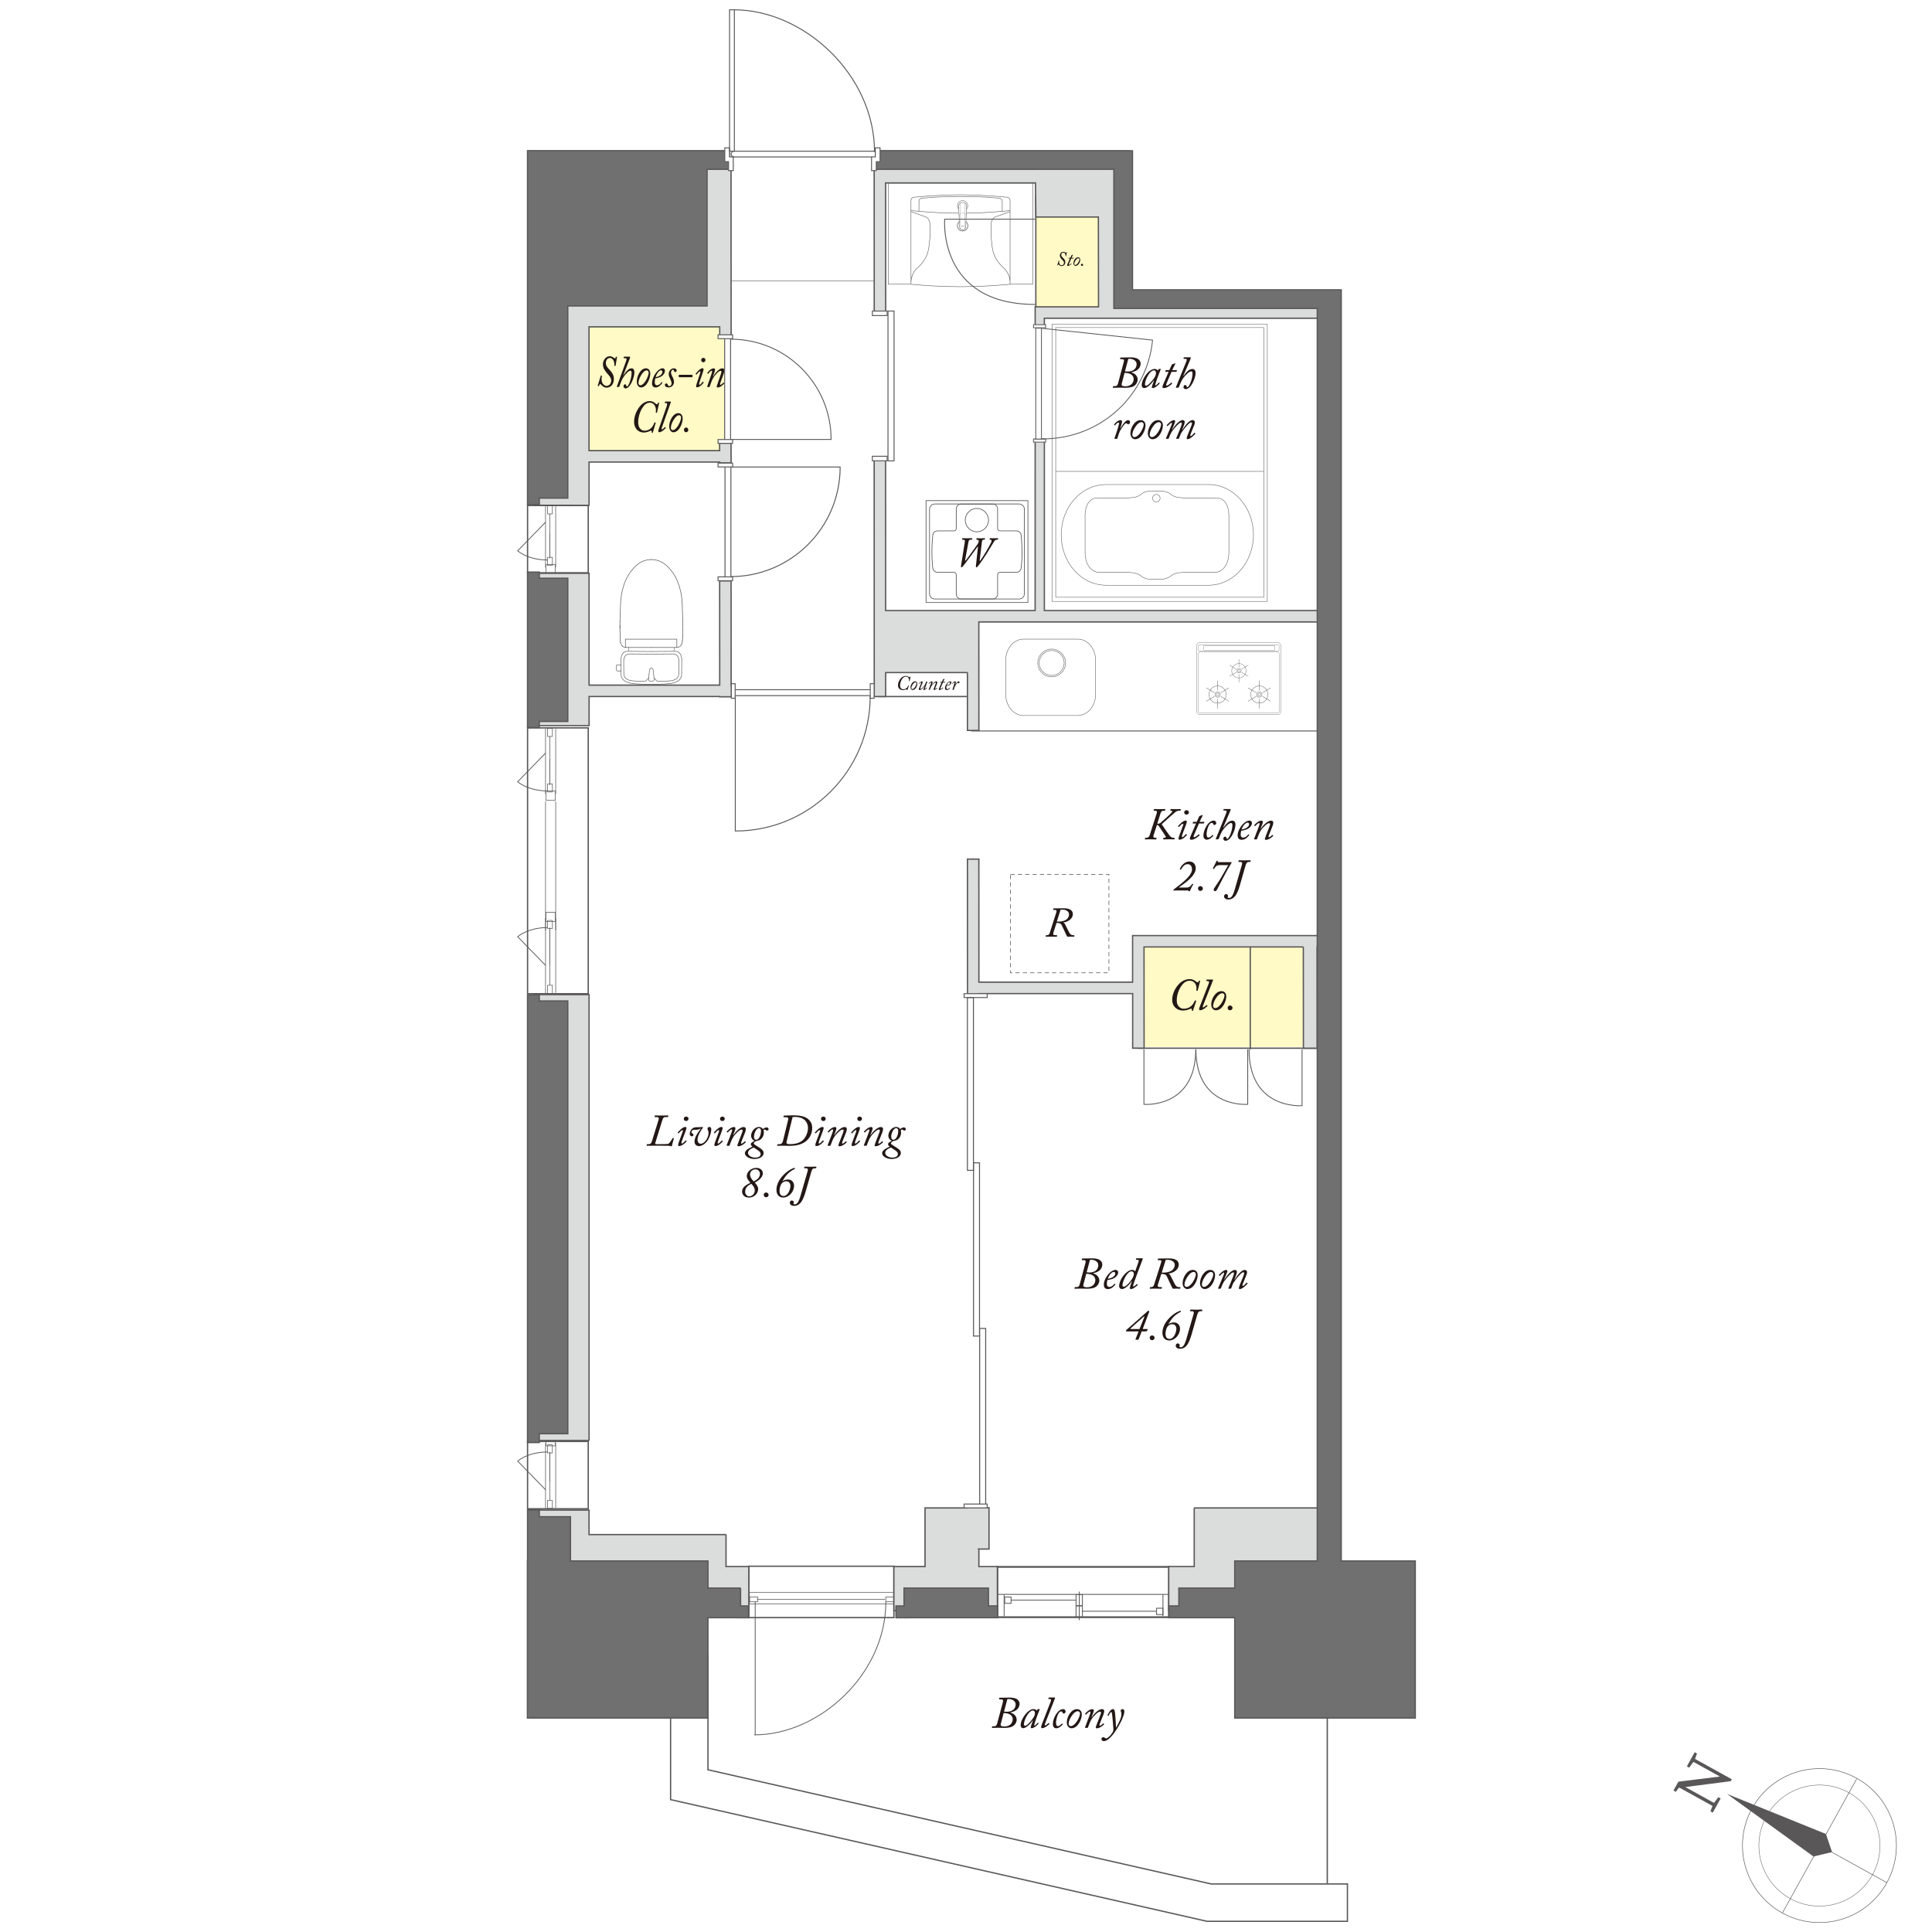<?xml version="1.0" encoding="UTF-8"?>
<svg id="_レイヤー_2" data-name="レイヤー 2" xmlns="http://www.w3.org/2000/svg" viewBox="0 0 616.4 616.4">
  <defs>
    <style>
      .cls-1 {
        stroke-width: .14px;
      }

      .cls-1, .cls-2, .cls-3, .cls-4, .cls-5, .cls-6, .cls-7, .cls-8, .cls-9, .cls-10, .cls-11, .cls-12, .cls-13, .cls-14, .cls-15, .cls-16, .cls-17, .cls-18, .cls-19, .cls-20, .cls-21, .cls-22, .cls-23, .cls-24, .cls-25, .cls-26, .cls-27, .cls-28, .cls-29, .cls-30, .cls-31, .cls-32, .cls-33, .cls-34, .cls-35, .cls-36, .cls-37, .cls-38, .cls-39, .cls-40, .cls-41, .cls-42, .cls-43, .cls-44, .cls-45, .cls-46, .cls-47, .cls-48, .cls-49, .cls-50 {
        stroke: #595757;
      }

      .cls-1, .cls-2, .cls-4, .cls-5, .cls-6, .cls-7, .cls-8, .cls-9, .cls-10, .cls-11, .cls-12, .cls-13, .cls-14, .cls-16, .cls-17, .cls-18, .cls-19, .cls-21, .cls-23, .cls-24, .cls-25, .cls-26, .cls-27, .cls-28, .cls-29, .cls-30, .cls-32, .cls-34, .cls-35, .cls-36, .cls-37, .cls-38, .cls-39, .cls-40, .cls-41, .cls-42, .cls-43, .cls-45, .cls-46, .cls-47, .cls-48, .cls-49, .cls-50 {
        fill: none;
      }

      .cls-1, .cls-10, .cls-14, .cls-16, .cls-18, .cls-19, .cls-21, .cls-23, .cls-26, .cls-27, .cls-32, .cls-35, .cls-38, .cls-39, .cls-47, .cls-50 {
        stroke-linecap: round;
      }

      .cls-1, .cls-10, .cls-14, .cls-16, .cls-18, .cls-19, .cls-21, .cls-26, .cls-27, .cls-35, .cls-38, .cls-50 {
        stroke-linejoin: round;
      }

      .cls-2 {
        stroke-width: .17px;
      }

      .cls-3, .cls-15, .cls-20, .cls-22, .cls-51, .cls-31, .cls-33, .cls-44 {
        fill: #fff;
      }

      .cls-3, .cls-43 {
        stroke-width: .41px;
      }

      .cls-4 {
        stroke-width: .29px;
      }

      .cls-5 {
        stroke-width: .27px;
      }

      .cls-6 {
        stroke-width: .58px;
      }

      .cls-7 {
        stroke-width: .3px;
      }

      .cls-8 {
        stroke-width: .29px;
      }

      .cls-9 {
        stroke-width: .42px;
      }

      .cls-10 {
        stroke-width: .26px;
      }

      .cls-52 {
        fill: #dbdcdc;
      }

      .cls-52, .cls-53, .cls-51, .cls-54, .cls-55, .cls-56 {
        stroke-width: 0px;
      }

      .cls-11 {
        stroke-width: .14px;
      }

      .cls-11, .cls-12, .cls-17, .cls-24, .cls-33 {
        stroke-linecap: square;
      }

      .cls-12 {
        stroke-width: .18px;
      }

      .cls-13 {
        stroke-width: .28px;
      }

      .cls-14 {
        stroke-width: .26px;
      }

      .cls-53 {
        fill: #231815;
      }

      .cls-15 {
        stroke-width: .3px;
      }

      .cls-16 {
        stroke-width: .19px;
      }

      .cls-17, .cls-33 {
        stroke-width: .17px;
      }

      .cls-18 {
        stroke-width: .14px;
      }

      .cls-19 {
        stroke-width: .08px;
      }

      .cls-20 {
        stroke-width: .26px;
      }

      .cls-21 {
        stroke-width: .14px;
      }

      .cls-22 {
        stroke-width: .26px;
      }

      .cls-23 {
        stroke-width: .06px;
      }

      .cls-23, .cls-32, .cls-39, .cls-47 {
        stroke-linejoin: bevel;
      }

      .cls-24 {
        stroke-width: .19px;
      }

      .cls-25 {
        stroke-width: .13px;
      }

      .cls-26 {
        stroke-width: .22px;
      }

      .cls-27 {
        stroke-width: .08px;
      }

      .cls-28, .cls-32 {
        stroke-width: .15px;
      }

      .cls-29 {
        stroke-width: .3px;
      }

      .cls-30 {
        stroke-width: .12px;
      }

      .cls-30, .cls-48 {
        stroke-miterlimit: 10;
      }

      .cls-54 {
        fill: #595757;
      }

      .cls-31, .cls-36, .cls-49 {
        stroke-width: .3px;
      }

      .cls-34 {
        stroke-width: .42px;
      }

      .cls-35 {
        stroke-width: .14px;
      }

      .cls-37 {
        stroke-dasharray: 0 0 1.34 1;
        stroke-width: .2px;
      }

      .cls-38 {
        stroke-width: .14px;
      }

      .cls-39 {
        stroke-width: .05px;
      }

      .cls-40 {
        stroke-width: .42px;
      }

      .cls-41 {
        stroke-width: .19px;
      }

      .cls-42 {
        stroke-width: .25px;
      }

      .cls-44 {
        stroke-width: .32px;
      }

      .cls-45 {
        stroke-width: .26px;
      }

      .cls-46 {
        stroke-width: .28px;
      }

      .cls-47 {
        stroke-width: .13px;
      }

      .cls-48 {
        stroke-width: .1px;
      }

      .cls-55 {
        fill: #fffac6;
      }

      .cls-49 {
        stroke-dasharray: 0 2;
      }

      .cls-56 {
        fill: #717071;
      }

      .cls-50 {
        stroke-width: .09px;
      }
    </style>
  </defs>
  <g id="_レイヤー_1-2" data-name="レイヤー 1">
    <g>
      <rect class="cls-51" width="616.4" height="616.4"/>
      <g>
        <line class="cls-28" x1="232.61" y1="89.67" x2="279.82" y2="89.67"/>
        <rect class="cls-55" x="330.57" y="52.47" width="26.72" height="48.98"/>
        <polygon class="cls-55" points="231.13 92.7 178.56 92.7 178.57 145.65 231.12 145.65 231.13 92.7"/>
        <rect class="cls-55" x="362.37" y="299.75" width="61.43" height="34.28"/>
        <g>
          <rect class="cls-6" x="318.18" y="499.91" width="54.82" height="16.05"/>
          <line class="cls-10" x1="368.97" y1="514.06" x2="345.39" y2="514.06"/>
          <line class="cls-14" x1="343.3" y1="510.52" x2="322.59" y2="510.52"/>
          <line class="cls-14" x1="344.34" y1="516.82" x2="344.34" y2="507.9"/>
          <line class="cls-14" x1="371.04" y1="515.55" x2="371.04" y2="508.83"/>
          <line class="cls-14" x1="320.36" y1="515.55" x2="320.36" y2="508.83"/>
          <line class="cls-14" x1="318" y1="508.68" x2="372.98" y2="508.68"/>
          <rect class="cls-14" x="369" y="513.09" width="2.03" height="2.04"/>
          <rect class="cls-10" x="343.31" y="512.34" width="2.03" height="3.56"/>
          <rect class="cls-10" x="343.31" y="508.76" width="2.03" height="3.56"/>
          <rect class="cls-14" x="320.55" y="509.52" width="2.04" height="2.02"/>
        </g>
        <rect class="cls-16" x="239.17" y="509.49" width="2.58" height="1.55"/>
        <rect class="cls-16" x="282.6" y="509.49" width="2.59" height="1.55"/>
        <line class="cls-16" x1="241.58" y1="510.28" x2="282.33" y2="510.28"/>
        <line class="cls-16" x1="238.86" y1="511.69" x2="285.35" y2="511.69"/>
        <line class="cls-16" x1="238.86" y1="508.02" x2="285.21" y2="508.02"/>
        <g>
          <path class="cls-42" d="m240.63,553.51c20.85,0,42.03-19.43,42-42.51"/>
          <line class="cls-42" x1="240.94" y1="553.55" x2="240.94" y2="511.04"/>
        </g>
        <rect class="cls-9" x="238.92" y="499.7" width="46.28" height="16.39"/>
        <line class="cls-16" x1="239.02" y1="508.02" x2="239.02" y2="511.61"/>
        <line class="cls-16" x1="239.1" y1="508.02" x2="239.1" y2="511.61"/>
        <g>
          <g>
            <g>
              <g>
                <polyline class="cls-1" points="336.82 104.57 336.82 190.56 403.24 190.56 403.24 104.51 336.85 104.51"/>
                <line class="cls-1" x1="336.88" y1="150.39" x2="403.13" y2="150.39"/>
              </g>
              <rect class="cls-21" x="335.63" y="103.41" width="68.7" height="88.46"/>
            </g>
            <path class="cls-35" d="m392.07,176.62c-.31,5.87-4.25,5.99-4.25,5.99h-10.37c-1.97.2-2.58.19-3.95,1.17,0,0-.46.58-2.28.98h-4.86c-1.82-.39-2.27-.98-2.27-.98-1.37-.98-1.97-.97-3.95-1.17h-9.7s-3.95-.12-4.25-5.99v-12.49c.3-5.86,4.25-5.27,4.25-5.27h9.7c1.98-.19,2.58-.19,3.95-1.17,0,0,.45-.59,2.27-.98h4.86c1.82.39,2.28.98,2.28.98,1.37.98,1.98.97,3.95,1.17h10.37s3.94-.59,4.25,5.27v12.49Z"/>
            <path class="cls-35" d="m352.89,186.71c-7.91,0-14.32-7.19-14.32-16.06s6.41-16.06,14.32-16.06h32.69c7.92,0,14.33,7.19,14.33,16.06s-6.41,16.06-14.33,16.06h-32.69Z"/>
          </g>
          <path class="cls-38" d="m367.73,158.94c0,.66.54,1.2,1.2,1.2s1.2-.54,1.2-1.2-.54-1.2-1.2-1.2-1.2.54-1.2,1.2Z"/>
        </g>
        <g>
          <g>
            <rect class="cls-26" x="295.46" y="159.72" width="32.5" height="32.51"/>
            <path class="cls-26" d="m311.67,169.68c-2.03,0-3.7-1.69-3.7-3.74s1.67-3.73,3.7-3.73,3.71,1.69,3.71,3.73-1.67,3.74-3.71,3.74"/>
            <path class="cls-26" d="m306.61,160.82c-.83,0-1.52.69-1.52,1.52v6.27c0,.42-.35.77-.76.77h-5.22c-.78,0-1.43.59-1.52,1.36l-.02.23c-.16,1.66-.25,3.34-.25,5.01v.27c0,1.66.09,3.06.24,4.68l.03.28c.08.77.74,1.37,1.52,1.37h5.22c.42,0,.76.35.76.76v6.22c0,.84.69,1.53,1.52,1.53h10.16c.84,0,1.52-.69,1.52-1.53v-6.22c0-.41.35-.76.77-.76h5.22c.77,0,1.44-.6,1.52-1.37l.02-.22c.15-1.49.25-2.64.25-4.74v-.27c0-1.67-.08-3.34-.25-5.01l-.02-.23c-.08-.77-.74-1.36-1.52-1.36h-5.22c-.42,0-.77-.34-.77-.77v-6.27c0-.83-.68-1.52-1.52-1.52h-10.16Z"/>
            <path class="cls-26" d="m325.15,160.79c.92,0,1.68.76,1.68,1.67v26.97c0,.92-.76,1.68-1.68,1.68h-26.91c-.92,0-1.68-.75-1.68-1.68v-26.97c0-.92.75-1.67,1.68-1.67h26.91Z"/>
          </g>
          <path class="cls-53" d="m307.92,178.77c-.03.13.05.18.2.03.22-.21,3.56-4.89,3.7-5.08.34-.48.44-.89.44-1.12,0-.19-.15-.39-.42-.39h-.23c-.08,0-.12-.03-.11-.08l.07-.31c.01-.08.04-.11.16-.11.13,0,.48.04,1.16.04.75,0,1.1-.04,1.26-.04.09,0,.15.04.12.13l-.07.25c-.03.08-.05.11-.15.11h-.3c-.28,0-.4.16-.47.67l-.71,5.91c-.03.17.04.2.13.12.31-.27,1.84-2.81,2.03-3.13.6-1.02,1.42-2.49,1.56-2.85.13-.38.11-.73-.27-.73h-.22c-.07,0-.09-.03-.08-.11l.05-.25c.01-.09.05-.13.15-.13.17,0,.5.04,1.13.04.73,0,1.07-.04,1.28-.04.09,0,.13.05.12.13l-.05.25c-.01.08-.05.11-.11.11h-.23c-.3,0-.55.09-.78.39-.16.23-2.15,3.55-2.49,4.07-.38.62-2.2,3.33-2.78,4-.12.13-.28.35-.44.35-.18,0-.24-.16-.22-.4l.65-6.02c.03-.19-.07-.21-.16-.09-.13.17-4.14,5.67-4.64,6.21-.15.16-.27.31-.47.31-.13,0-.17-.18-.11-.59l1.2-7.51c.08-.47.01-.71-.43-.71h-.32c-.11,0-.15-.03-.13-.13l.05-.26c.01-.07.04-.11.16-.11.13,0,.67.04,1.37.04.83,0,1.34-.04,1.51-.04.12,0,.15.04.13.13l-.05.25c-.01.07-.04.11-.13.11h-.3c-.46,0-.6.17-.71.75l-1.06,5.8Z"/>
        </g>
        <line class="cls-40" x1="330.48" y1="62.35" x2="330.48" y2="99.18"/>
        <g>
          <path class="cls-50" d="m382.74,205.04h24.95c.51,0,.92.41.92.92v21.07c0,.51-.41.92-.92.92h-24.95c-.51,0-.92-.41-.92-.92v-21.07c0-.51.41-.92.92-.92Z"/>
          <g>
            <path class="cls-30" d="m402.65,221.59c0,.48-.39.87-.87.87s-.87-.39-.87-.87.39-.87.87-.87.87.39.87.87Z"/>
            <path class="cls-30" d="m402.22,221.59c0,.24-.2.44-.44.44s-.44-.2-.44-.44.2-.44.44-.44.44.2.44.44Z"/>
            <path class="cls-30" d="m404.52,221.59c0,1.51-1.23,2.74-2.74,2.74s-2.75-1.23-2.75-2.74,1.23-2.75,2.75-2.75,2.74,1.23,2.74,2.75Z"/>
            <g>
              <line class="cls-30" x1="401.78" y1="217.15" x2="401.78" y2="220.26"/>
              <line class="cls-30" x1="401.78" y1="222.93" x2="401.78" y2="226.04"/>
            </g>
            <g>
              <line class="cls-30" x1="405.36" y1="219.47" x2="402.8" y2="221"/>
              <line class="cls-30" x1="400.76" y1="222.19" x2="398.19" y2="223.72"/>
            </g>
            <g>
              <line class="cls-30" x1="405.36" y1="223.72" x2="402.8" y2="222.19"/>
              <line class="cls-30" x1="400.76" y1="221" x2="398.19" y2="219.47"/>
            </g>
          </g>
          <g>
            <path class="cls-30" d="m389.35,221.59c0,.48-.39.87-.87.87s-.87-.39-.87-.87.39-.87.87-.87.87.39.87.87Z"/>
            <path class="cls-30" d="m388.92,221.59c0,.24-.2.44-.44.44s-.44-.2-.44-.44.19-.44.44-.44.44.2.44.44Z"/>
            <path class="cls-30" d="m391.22,221.59c0,1.51-1.23,2.74-2.75,2.74s-2.74-1.23-2.74-2.74,1.23-2.75,2.74-2.75,2.75,1.23,2.75,2.75Z"/>
            <g>
              <line class="cls-30" x1="388.48" y1="217.15" x2="388.48" y2="220.26"/>
              <line class="cls-30" x1="388.48" y1="222.93" x2="388.48" y2="226.04"/>
            </g>
            <g>
              <line class="cls-30" x1="392.06" y1="219.47" x2="389.49" y2="221"/>
              <line class="cls-30" x1="387.46" y1="222.19" x2="384.89" y2="223.72"/>
            </g>
            <g>
              <line class="cls-30" x1="392.06" y1="223.72" x2="389.49" y2="222.19"/>
              <line class="cls-30" x1="387.46" y1="221" x2="384.89" y2="219.47"/>
            </g>
          </g>
          <g>
            <path class="cls-48" d="m396,214c0,.4-.33.73-.73.73s-.73-.33-.73-.73.32-.73.73-.73.73.33.73.73Z"/>
            <path class="cls-48" d="m395.64,214c0,.21-.17.37-.37.37s-.37-.16-.37-.37.16-.37.37-.37.37.17.37.37Z"/>
            <path class="cls-48" d="m397.56,214c0,1.27-1.02,2.29-2.29,2.29s-2.29-1.03-2.29-2.29,1.03-2.29,2.29-2.29,2.29,1.03,2.29,2.29Z"/>
            <g>
              <line class="cls-48" x1="395.27" y1="210.29" x2="395.27" y2="212.88"/>
              <line class="cls-48" x1="395.27" y1="215.12" x2="395.27" y2="217.71"/>
            </g>
            <g>
              <line class="cls-48" x1="398.26" y1="212.22" x2="396.12" y2="213.5"/>
              <line class="cls-48" x1="394.41" y1="214.49" x2="392.27" y2="215.77"/>
            </g>
            <g>
              <line class="cls-48" x1="398.26" y1="215.77" x2="396.12" y2="214.49"/>
              <line class="cls-48" x1="394.41" y1="213.5" x2="392.27" y2="212.22"/>
            </g>
          </g>
          <path class="cls-27" d="m408.16,226.72c0,.45-.4.82-.88.82h-24.11c-.48,0-.88-.37-.88-.82v-17.93c0-.45.4-.82.88-.82h24.11c.49,0,.88.37.88.82v17.93Z"/>
          <path class="cls-27" d="m382.39,207.54c0,.07.07.12.16.12h25.37c.09,0,.16-.05.16-.12v-1.65c0-.06-.07-.12-.16-.12h-25.37c-.09,0-.16.05-.16.12v1.65Z"/>
          <path class="cls-19" d="m384.03,207.3s.06.09.14.09h22.45c.07,0,.14-.04.14-.09v-1.21s-.07-.08-.14-.08h-22.45c-.08,0-.14.04-.14.08v1.21Z"/>
        </g>
        <g>
          <path class="cls-18" d="m335.53,215.95c-2.44,0-4.43-1.99-4.43-4.43s1.99-4.43,4.43-4.43,4.44,1.99,4.44,4.43-1.99,4.43-4.44,4.43Z"/>
          <path class="cls-18" d="m335.53,215.49c-2.19,0-3.97-1.78-3.97-3.97s1.78-3.97,3.97-3.97,3.98,1.78,3.98,3.97-1.78,3.97-3.98,3.97Z"/>
          <path class="cls-18" d="m326.54,203.91c-3.13,0-5.67,3.04-5.67,6.79v10.79c0,3.75,2.54,6.79,5.67,6.79h17.34c3.13,0,5.67-3.04,5.67-6.79v-10.79c0-3.75-2.54-6.79-5.67-6.79h-17.34Z"/>
        </g>
        <line class="cls-40" x1="280.24" y1="222.23" x2="311.97" y2="222.23"/>
        <line class="cls-40" x1="398.89" y1="298.94" x2="398.89" y2="334.79"/>
        <line class="cls-40" x1="362.99" y1="334.43" x2="425.18" y2="334.43"/>
        <rect class="cls-4" x="310.01" y="195.97" width="116.27" height="37.25"/>
        <line class="cls-40" x1="423.47" y1="545.56" x2="423.47" y2="604.78"/>
        <rect class="cls-16" x="174.69" y="478.68" width="1.55" height="2.58"/>
        <rect class="cls-16" x="174.69" y="460.97" width="1.55" height="2.58"/>
        <rect class="cls-16" x="174.17" y="459.62" width="3.01" height="1.68"/>
        <line class="cls-16" x1="175.45" y1="463.58" x2="175.45" y2="478.61"/>
        <line class="cls-16" x1="175.45" y1="463.29" x2="175.45" y2="472.57"/>
        <line class="cls-16" x1="174.05" y1="460.42" x2="174.05" y2="481.08"/>
        <line class="cls-16" x1="177.29" y1="460.42" x2="177.29" y2="481.01"/>
        <rect class="cls-9" x="168.32" y="459.89" width="19.36" height="21.48"/>
        <rect class="cls-16" x="174.69" y="161.38" width="1.55" height="2.58"/>
        <rect class="cls-16" x="174.69" y="177.81" width="1.55" height="2.58"/>
        <rect class="cls-16" x="174.17" y="180.07" width="3.01" height="2.96"/>
        <line class="cls-16" x1="175.45" y1="177.78" x2="175.45" y2="164.03"/>
        <line class="cls-16" x1="175.45" y1="178.07" x2="175.45" y2="170.07"/>
        <line class="cls-16" x1="174.05" y1="180.95" x2="174.05" y2="161.56"/>
        <line class="cls-16" x1="177.29" y1="180.95" x2="177.29" y2="161.63"/>
        <rect class="cls-9" x="168.32" y="161.27" width="19.36" height="21.48"/>
        <rect class="cls-16" x="174.69" y="314.34" width="1.55" height="2.59"/>
        <rect class="cls-16" x="174.69" y="293.66" width="1.55" height="2.58"/>
        <rect class="cls-16" x="174.17" y="291.04" width="3.01" height="2.95"/>
        <line class="cls-16" x1="175.45" y1="296.28" x2="175.45" y2="314.28"/>
        <line class="cls-16" x1="175.45" y1="295.98" x2="175.45" y2="307.82"/>
        <line class="cls-16" x1="174.05" y1="293.11" x2="174.05" y2="316.75"/>
        <line class="cls-16" x1="177.29" y1="293.11" x2="177.29" y2="316.68"/>
        <line class="cls-16" x1="174.05" y1="255.71" x2="174.05" y2="296.78"/>
        <line class="cls-16" x1="177.29" y1="255.71" x2="177.29" y2="296.7"/>
        <rect class="cls-16" x="174.69" y="232.39" width="1.55" height="2.58"/>
        <rect class="cls-16" x="174.69" y="250.09" width="1.55" height="2.58"/>
        <rect class="cls-16" x="174.17" y="252.35" width="3.01" height="2.96"/>
        <line class="cls-16" x1="175.45" y1="250.07" x2="175.45" y2="235.03"/>
        <line class="cls-16" x1="175.45" y1="250.36" x2="175.45" y2="242.35"/>
        <line class="cls-16" x1="174.05" y1="253.23" x2="174.05" y2="232.56"/>
        <line class="cls-16" x1="177.29" y1="253.23" x2="177.29" y2="232.64"/>
        <rect class="cls-9" x="168.32" y="232.23" width="19.36" height="84.81"/>
        <g>
          <path class="cls-53" d="m337.02,290.99c.15-.43.09-.67-.39-.67h-.52c-.11,0-.12-.04-.11-.11l.07-.28c.01-.08.04-.11.17-.11,1.41,0,2.79-.04,3.01-.04.97,0,3.04.09,3.04,1.92,0,1.34-1.45,2.42-3.02,2.61v.03c.32.11.52.52.67.81.07.13.99,2.04,1.24,2.45.34.55.6.78,1.18.78h.34c.09,0,.11.05.09.13l-.04.25c-.01.07-.04.11-.13.11-.13,0-.35-.04-.99-.04-.59,0-.85.04-.99.04-.11,0-.17-.11-.36-.43-.19-.32-1.38-2.97-1.55-3.29-.39-.75-1.14-.69-1.65-.69l-.95,2.94c-.24.77-.07.97.5.97h.55c.08,0,.11.04.09.11l-.04.31c-.01.07-.07.08-.16.08-.15,0-.75-.04-1.88-.04-.79,0-1.32.04-1.48.04-.08,0-.09-.04-.08-.11l.05-.28c.01-.08.04-.11.13-.11h.26c.48,0,.71-.3.83-.67l2.14-6.7Zm.17,3.04c.69,0,1.49.07,2.47-.34.79-.32,1.41-1.05,1.41-1.99,0-.56-.5-1.49-2.14-1.49-.24,0-.39,0-.55.01l-1.2,3.8Z"/>
          <rect class="cls-37" x="322.4" y="278.97" width="31.39" height="31.39"/>
        </g>
        <g>
          <path class="cls-41" d="m308.79,72.02c0,.92-.75,1.67-1.67,1.67s-1.67-.75-1.67-1.67.75-1.67,1.67-1.67,1.67.75,1.67,1.67Z"/>
          <g>
            <path class="cls-32" d="m290.62,90.69l2.33.2,4.47.32,4.51.19,4.51.07,4.51-.07,4.5-.19,4.51-.32,2.3-.2m0-.17v-26.55l-.03-.29-.13-.29-.19-.23-.26-.13-.29-.1-4.96-.42-4.96-.26-4.99-.1-4.96.1-4.99.26-4.96.42-.29.1-.26.13-.19.23-.13.29-.03.29v26.55m0-23.31l1.3.1,4.83.39,4.86.26,4.83.06,4.86-.06,4.83-.26,4.86-.39,1.27-.1m-29.38.19l.2-.06.1-.2m26.56,0v-2.92l-.07-.29-.13-.29-.19-.19-.26-.16-.29-.06-4.12-.33-4.12-.16-4.12-.06-4.12.06-4.12.16-4.12.33-.29.06-.26.16-.2.19-.13.29-.03.29v2.92m26.56,0l.06.2.19.06m2.27,22.6l-.1-.88-.16-.81-.32-.81-.42-.78-.49-.68-.62-.62m2.11-17.9l-4.73,1.69-.29.16-.29.23-.39.52-.26.62-.1.65-.03,2.37.1,2.37.23,2.33.16,1.13.32,1.14.39,1.07.55,1,.65.94.75.88.84.81m-27.43,0l.84-.81.75-.88.65-.94.55-1,.42-1.07.29-1.14.16-1.13.26-2.33.1-2.37-.07-2.37-.1-.65-.26-.62-.39-.52-.26-.23-.32-.16-4.7-1.69m2.08,17.9l-.59.62-.52.68-.42.78-.29.81-.19.81-.07.88"/>
            <polyline class="cls-32" points="290.62 90.68 283.4 90.68 283.4 58.4 329.5 58.4 329.5 90.68 322.27 90.68"/>
          </g>
          <path class="cls-47" d="m308.76,65.65c0,.91-.73,1.64-1.64,1.64s-1.64-.73-1.64-1.64.74-1.64,1.64-1.64,1.64.74,1.64,1.64Z"/>
          <path class="cls-51" d="m307.05,64.44s-1.12,0-1.22,1.22l.27,6.68s.16.84.95.86c0,0,.91-.01,1.06-.81s.29-6.77.29-6.77c0,0-.06-1.07-1.35-1.18Z"/>
          <g>
            <path class="cls-47" d="m308.4,66.02c.08-.71-.42-1.35-1.12-1.43-.71-.09-1.35.42-1.43,1.12-.01.08-.01.23,0,.3"/>
            <path class="cls-47" d="m306.1,72.34c0,.18.09.44.2.57"/>
            <path class="cls-47" d="m307.93,72.92c.12-.13.21-.4.21-.58"/>
            <path class="cls-47" d="m306.31,72.91c.34.45.98.54,1.43.19.06-.04.15-.13.19-.19"/>
            <path class="cls-47" d="m305.84,66.04s0-.01,0-.02"/>
            <path class="cls-47" d="m306.1,72.34c-.02-.78-.07-2.34-.1-3.13"/>
            <path class="cls-47" d="m308.23,69.22c-.03.78-.08,2.34-.1,3.13"/>
            <line class="cls-47" x1="308.4" y1="66.02" x2="308.23" y2="69.22"/>
            <line class="cls-47" x1="306.01" y1="69.22" x2="305.84" y2="66.04"/>
          </g>
          <polyline class="cls-23" points="306.33 64.9 306.48 72.16 307.73 72.16 307.92 64.85"/>
          <path class="cls-23" d="m305.99,68.76s1.12-2.06,2.26,0"/>
          <path class="cls-39" d="m306.36,73.02s.75-1.9,1.52,0"/>
        </g>
        <polygon class="cls-3" points="386.42 601.07 225.87 564.64 225.87 528.19 213.95 528.19 213.95 561.93 213.95 574.16 225.87 576.86 332.55 601.07 385.08 612.99 416 612.99 429.89 612.99 429.89 601.07 386.42 601.07"/>
        <path class="cls-42" d="m174.73,252.34c-3.86,0-7.36-1.14-9.57-2.92l8.91-9.16"/>
        <path class="cls-42" d="m174.73,178.67c-3.86,0-7.36-1.14-9.57-2.92l8.91-9.16"/>
        <path class="cls-42" d="m174.73,295.93c-3.86,0-7.36,1.14-9.57,2.92l8.91,9.16"/>
        <path class="cls-42" d="m174.73,463.24c-3.86,0-7.36,1.14-9.57,2.92l8.91,9.16"/>
        <g>
          <path class="cls-53" d="m358.54,115.5c.06-.22.09-.4.09-.52,0-.26-.26-.39-.79-.39h-.37c-.09,0-.13-.06-.11-.13l.06-.3c.01-.09.06-.1.19-.1.09,0,.57,0,1.16-.01.85-.01,1.52-.03,2.02-.03.19,0,1.43,0,2.22.47.5.3.9.8.9,1.48,0,1.81-1.61,2.55-2.86,2.77-.08.01-.08.06-.03.09,1.13.36,1.95,1.13,1.95,2.32,0,.16-.04,1-.83,1.74-.53.49-1.42.83-3.03.83-.65,0-1.29-.04-1.94-.04s-1.33.04-2,.04c-.1,0-.14-.03-.13-.11l.06-.3c.01-.07.04-.12.13-.12h.56c.54,0,.78-.33.92-.87l1.82-6.81Zm-.62,6.77c-.13.5-.11.65.16.82.16.09.67.17.89.17,1.91,0,2.72-1.15,2.72-2.32,0-1.53-1.62-1.96-2.7-1.96h-.2l-.87,3.3Zm1-3.79c.24.04.67.06.86.06,1.54,0,2.84-.72,2.86-2.35,0-.9-.86-1.71-2.24-1.71-.17,0-.3.01-.42.03l-1.06,3.97Z"/>
          <path class="cls-53" d="m370.29,117.71c.06,0,.07.07.04.13-.27.59-1,2.57-1.08,2.8-.08.24-.69,2.02-.69,2.15s.07.17.16.17c.17,0,.9-.75,1-.87.04-.04.09-.07.12-.03l.13.14s.06.07.03.11c-.16.29-1.41,1.51-2.22,1.51-.17,0-.3-.06-.3-.24,0-.21.14-.66.69-2.18l-.07-.03c-.6.92-2.05,2.45-3.07,2.45-.33,0-.77-.27-.77-.92,0-2.09,2.35-5.19,4.1-5.19.6,0,.87.26,1.02.49l.27-.39c.04-.06.08-.1.14-.1h.5Zm-1.81,2.5c.2-.42.34-.77.34-1.19,0-.39-.14-.85-.67-.85-1.32,0-2.85,3.03-2.85,4.39,0,.33.14.5.39.5.72,0,2.54-2.32,2.8-2.85Z"/>
          <path class="cls-53" d="m372.86,118.62h-1c-.09,0-.11-.03-.09-.11l.11-.32c.03-.07.07-.1.16-.1h1.03l.75-1.66c.07-.14.11-.17.23-.21.16-.04.53-.19.65-.24.09-.04.16-.09.21-.09.09,0,.11.09.01.29l-.95,1.92h1.46c.07,0,.1.04.06.16l-.13.3s-.07.07-.13.07h-1.46l-1.39,3.23c-.17.4-.33.76-.33.92s.06.24.19.24c.42,0,1.35-.82,1.43-.92.04-.06.09-.04.13,0l.16.17s.04.07.01.13c-.19.23-1.52,1.42-2.63,1.42-.36,0-.46-.14-.46-.34,0-.21.07-.46.16-.67l1.81-4.17Z"/>
          <path class="cls-53" d="m375.25,123.67c-.09,0-.11-.04-.1-.07l3.29-8.13c.17-.43.19-.59.19-.7,0-.17-.2-.29-.47-.29h-.44c-.08,0-.16-.04-.13-.13l.07-.24c.03-.07.04-.11.16-.11h1.94c.12,0,.17.04.17.17,0,.06-.04.21-.13.43l-2.25,5.28.07.06c.72-1.02,1.66-2.22,2.84-2.22.66,0,.99.55.99,1.21,0,1.16-.49,2.4-.99,3.33-.57,1.08-1.35,1.89-2.15,1.89-.42,0-.73-.3-.73-.62s.22-.7.52-.7.47.23.5.43c.01.13.09.29.24.29.32,0,.79-.93,1.06-1.66.32-.82.57-1.91.57-2.6,0-.36-.03-.8-.43-.8-.76,0-2.02,1.49-2.41,1.98-.35.43-.66.98-.95,1.66l-.6,1.46c-.03.09-.1.1-.2.1h-.62Z"/>
          <path class="cls-53" d="m355.69,140c-.1,0-.16-.06-.13-.13l.8-2.32c.26-.8.7-2.31.7-2.51,0-.13-.11-.22-.24-.22-.29,0-.93.65-1.13.89-.03.04-.09.03-.11,0l-.14-.14s-.03-.07,0-.11c.3-.44,1.16-1.42,2.14-1.42.29,0,.4.24.4.5.01.27-.23,1.08-.52,2.04l.07.03c.39-.8,1.53-2.57,2.34-2.57.42,0,.67.26.67.65s-.29.66-.56.66c-.13,0-.24-.03-.36-.14-.11-.11-.19-.17-.37-.17-.39,0-1.19,1.23-1.76,2.18-.17.27-.34.6-.56,1.25l-.47,1.45c-.03.1-.07.1-.19.1h-.57Z"/>
          <path class="cls-53" d="m360.66,138.29c0-1.81,1.36-4.26,3.27-4.26.96,0,1.54.7,1.54,1.68,0,1.58-1.25,4.43-3.33,4.43-.79,0-1.48-.76-1.48-1.85Zm4.23-2.8c.01-.44-.24-.8-.72-.8-.6,0-1.36.55-2.08,1.71-.49.78-.83,1.65-.83,2.32,0,.46.32.73.66.73,1.49,0,2.97-3.01,2.97-3.96Z"/>
          <path class="cls-53" d="m366.21,138.29c0-1.81,1.36-4.26,3.27-4.26.96,0,1.54.7,1.54,1.68,0,1.58-1.25,4.43-3.33,4.43-.79,0-1.48-.76-1.48-1.85Zm4.23-2.8c.01-.44-.24-.8-.72-.8-.6,0-1.36.55-2.08,1.71-.49.78-.83,1.65-.83,2.32,0,.46.32.73.66.73,1.49,0,2.97-3.01,2.97-3.96Z"/>
          <path class="cls-53" d="m372.07,140c-.07,0-.13-.03-.08-.14l1.09-2.6c.37-.9.8-1.89.83-2.15,0-.14-.04-.23-.14-.23-.2,0-1.08.85-1.21,1.02-.04.06-.11.04-.17-.01l-.13-.13s-.06-.09-.01-.13c.33-.39,1.45-1.59,2.35-1.59.2,0,.34.17.34.4,0,.34-.87,2.24-1.02,2.62h.07c.66-1,2.14-3.03,3.36-3.03.47,0,.63.36.63.62,0,.53-.57,1.91-.82,2.48h.07c.79-1.19,2.08-3.1,3.3-3.1.44,0,.69.37.69.69,0,.49-.27,1.09-.87,2.55-.33.82-.6,1.42-.6,1.68,0,.1.04.19.16.19.26,0,1.05-.92,1.13-1.03.04-.07.11-.06.17,0l.12.11s.06.09.03.16c-.04.1-1.55,1.76-2.48,1.76-.14,0-.26-.13-.26-.34,0-.36.4-1.32.98-2.73.42-1.02.69-1.62.69-2.04,0-.17-.11-.27-.3-.27-.49,0-1.89,1.59-2.77,2.87-.1.16-.4.52-.59,1.02l-.49,1.26c-.03.07-.09.09-.2.09h-.57c-.11,0-.17-.03-.13-.11l.98-2.38c.4-.99.83-2.01.83-2.41,0-.19-.11-.29-.29-.29-.49,0-1.85,1.46-2.67,2.61-.22.3-.5.7-.72,1.22l-.52,1.28c-.06.09-.1.09-.23.09h-.55Z"/>
        </g>
        <g>
          <path class="cls-53" d="m337.79,83.16s.03-.03.07-.03l.06.02s.06.03.04.07c-.23.97.34,1.41.75,1.41s.75-.33.75-.77-.32-.69-.6-1c-.4-.44-.72-.77-.72-1.38,0-.47.37-1.14,1.1-1.14.36,0,.66.22.77.29.03.02.05.03.09.03.05,0,.08-.09.1-.23,0-.02.02-.03.06-.02h.08s.05.03.04.05l-.23,1.23s-.02.04-.05.04h-.09s-.06-.03-.06-.06c.04-.26-.04-1.08-.72-1.08-.4,0-.64.36-.64.71,0,.49.29.68.58.99.3.3.71.66.71,1.34,0,.86-.6,1.25-1.17,1.25-.42,0-.69-.23-.95-.49-.05-.05-.11-.04-.15.01-.04.05-.09.15-.14.25-.01.03-.02.04-.06.02l-.08-.03s-.04-.02-.02-.06l.48-1.41Z"/>
          <path class="cls-53" d="m341.37,82.5h-.45s-.05-.01-.04-.05l.05-.14s.03-.05.07-.05h.47l.34-.75c.03-.06.05-.08.1-.1.07-.02.24-.08.29-.11.04-.02.07-.04.1-.04.04,0,.05.04,0,.13l-.43.87h.66s.05.02.03.07l-.06.14s-.03.03-.06.03h-.66l-.63,1.46c-.08.18-.15.34-.15.42s.03.11.08.11c.19,0,.61-.37.65-.42.02-.03.04-.02.06,0l.07.08s.02.03,0,.06c-.08.1-.69.64-1.19.64-.16,0-.21-.06-.21-.16,0-.1.03-.21.07-.31l.82-1.89Z"/>
          <path class="cls-53" d="m342.48,84.01c0-.82.62-1.93,1.48-1.93.43,0,.69.32.69.76,0,.71-.56,2-1.51,2-.36,0-.67-.34-.67-.84Zm1.91-1.26c0-.2-.11-.36-.32-.36-.27,0-.62.25-.94.77-.22.35-.38.75-.38,1.05,0,.21.14.33.3.33.67,0,1.34-1.36,1.34-1.79Z"/>
          <path class="cls-53" d="m344.86,84.5c0-.13.1-.34.34-.34.29,0,.37.26.37.34,0,.17-.15.35-.36.35-.2,0-.34-.15-.34-.35Z"/>
        </g>
        <g>
          <path class="cls-53" d="m191.67,119.87c.03-.07.06-.07.14-.06l.13.04c.06.03.12.06.09.16-.46,2.13.68,3.11,1.48,3.11s1.49-.73,1.49-1.69-.63-1.52-1.2-2.2c-.8-.97-1.43-1.7-1.43-3.05,0-1.03.73-2.52,2.19-2.52.71,0,1.31.49,1.52.64.06.04.1.07.18.07.1,0,.15-.2.21-.5.01-.04.04-.06.13-.04h.17c.08.03.1.06.09.11l-.46,2.72c-.01.06-.04.09-.1.09h-.18c-.08-.03-.13-.06-.12-.14.08-.57-.09-2.39-1.43-2.39-.8,0-1.27.79-1.27,1.56,0,1.07.57,1.5,1.16,2.18.59.66,1.4,1.46,1.4,2.96,0,1.89-1.2,2.76-2.33,2.76-.82,0-1.38-.52-1.89-1.09-.1-.11-.22-.1-.3.03-.08.11-.18.33-.27.54-.02.06-.05.09-.13.04l-.17-.07c-.06-.03-.08-.04-.05-.14l.95-3.12Z"/>
          <path class="cls-53" d="m196.87,123.46c-.08,0-.1-.04-.09-.07l2.95-8.12c.15-.43.17-.59.17-.7,0-.17-.18-.29-.43-.29h-.4c-.08,0-.14-.04-.12-.13l.06-.24c.03-.07.04-.11.14-.11h1.74c.1,0,.15.04.15.17,0,.06-.04.21-.12.43l-2.02,5.27.06.06c.64-1.02,1.49-2.22,2.55-2.22.59,0,.89.54.89,1.2,0,1.16-.44,2.39-.89,3.32-.51,1.07-1.21,1.89-1.93,1.89-.37,0-.66-.3-.66-.62s.19-.7.46-.7.42.23.45.43c.01.13.08.29.22.29.28,0,.71-.93.95-1.66.28-.82.51-1.9.51-2.59,0-.36-.03-.8-.39-.8-.68,0-1.81,1.49-2.16,1.98-.31.43-.59.97-.85,1.66l-.54,1.46c-.03.09-.09.1-.18.1h-.55Z"/>
          <path class="cls-53" d="m203.16,121.76c0-1.8,1.22-4.25,2.93-4.25.86,0,1.38.7,1.38,1.68,0,1.58-1.12,4.42-2.98,4.42-.71,0-1.32-.76-1.32-1.85Zm3.8-2.79c.01-.44-.22-.8-.64-.8-.54,0-1.22.54-1.87,1.7-.44.77-.75,1.65-.75,2.32,0,.46.28.73.59.73,1.34,0,2.66-3.01,2.66-3.95Z"/>
          <path class="cls-53" d="m208.04,122.2c0-1.2.71-2.71,1.65-3.74.41-.46,1.11-.96,1.72-.96.5,0,.73.42.73.76,0,.7-.47,1.45-1.2,1.86-.7.39-1.39.54-1.87.59-.06.17-.17.64-.17,1.32s.42.9.67.9c.63,0,1.2-.53,1.47-1.02.02-.04.06-.07.11-.01l.14.13c.06.04.06.09.01.13-.32.5-1.09,1.45-2.08,1.45-.84,0-1.2-.46-1.2-1.4Zm1.15-1.9c.45.04,2.13-.56,2.13-1.62,0-.29-.13-.54-.41-.54-.82,0-1.62,1.65-1.72,2.16Z"/>
          <path class="cls-53" d="m212.12,122.8c0-.2.17-.47.44-.47.28,0,.45.21.53.46.08.24.14.4.46.4.37,0,.72-.37.72-.87,0-.62-.39-1.2-.55-1.66-.09-.24-.39-.74-.37-1.4,0-.83.71-1.75,1.62-1.75.39,0,.91.17.91.73,0,.26-.21.46-.4.46-.15,0-.35-.1-.44-.34-.06-.17-.08-.4-.33-.4s-.63.39-.63.9.39,1.13.46,1.33c.08.17.49.87.49,1.63,0,1.12-.81,1.79-1.7,1.79-.75,0-1.21-.33-1.21-.8Z"/>
          <path class="cls-53" d="m216.56,119.72c0-.1.03-.14.1-.14h4.16c.06,0,.12.03.12.11v.49c0,.14-.05.17-.12.17h-4.16c-.08,0-.1-.03-.1-.1v-.53Z"/>
          <path class="cls-53" d="m222.1,123.24c0-.33.22-.99.76-2.59l.37-1.12c.13-.39.23-.67.23-.85,0-.13-.08-.19-.18-.19-.22,0-.82.77-1.03,1-.05.06-.1.06-.14.01l-.1-.13c-.05-.04-.08-.07-.04-.13.05-.09,1.36-1.8,2.19-1.76.15,0,.31.11.31.36,0,.26-.21.9-.44,1.59l-.75,2.18c-.18.53-.23.85-.23.94,0,.13.04.21.14.24.27-.06.96-.87,1.03-1,.03-.04.08-.04.14.03l.1.1c.05.07.06.1.03.17-.08.11-1.11,1.49-2.17,1.49-.13-.01-.22-.13-.22-.36Zm1.62-8.35c0-.39.27-.72.67-.72.45,0,.68.36.68.69,0,.21-.16.72-.68.72-.57,0-.67-.53-.67-.69Z"/>
          <path class="cls-53" d="m225.76,123.46c-.14,0-.17-.03-.14-.13l.91-2.65c.31-.89.67-1.92.67-2.16,0-.14-.05-.24-.19-.24-.25,0-.86.69-1.08.96-.04.04-.08.04-.13-.01l-.11-.13c-.05-.06-.06-.09-.03-.14.19-.26,1.15-1.45,2.07-1.45.3,0,.41.24.41.43,0,.44-.55,1.8-.66,2.13l.05.03c.39-.69,1.79-2.59,2.93-2.59.39,0,.64.21.64.59,0,.63-.3,1.37-.72,2.53-.35.95-.66,1.75-.66,1.98,0,.09.05.19.15.19.19,0,.76-.53.93-.73.05-.04.1-.03.14.03l.09.11c.05.06.06.09.01.16-.15.23-1.2,1.25-2.06,1.25-.17,0-.31-.07-.31-.29,0-.27.46-1.4.86-2.63.18-.56.64-1.75.64-2.06,0-.2-.09-.33-.32-.33-.5,0-1.78,1.32-2.34,2.33-.23.42-.44.79-.77,1.79l-.32.96c-.03.06-.05.09-.18.09h-.5Z"/>
          <path class="cls-53" d="m208.28,138.02c-.02.07-.06.09-.11.07l-.23-.07s-.06-.04-.04-.11c.01-.07.04-.14.04-.24,0-.16-.09-.27-.21-.27s-.34.09-.57.2c-.28.16-1.16.4-1.77.4-1.71,0-3.09-1.32-3.09-3.41,0-1.63.68-3.54,1.86-4.97.84-1.02,1.99-1.65,3.1-1.65.62,0,1.08.14,1.7.62.17.13.4.4.64.4.15,0,.26-.11.33-.44.02-.09.06-.11.12-.09l.17.04c.08.01.1.06.08.14l-.68,2.96c-.02.09-.05.11-.14.09l-.18-.03c-.06-.01-.09-.04-.08-.14.27-1.4-.39-3.04-1.87-3.04-1.04,0-1.74.57-2.47,1.75-.96,1.58-1.27,3.35-1.27,4.5,0,2.05,1.22,2.68,1.97,2.68,1.08,0,2.42-.42,3.2-2.54.05-.13.06-.14.13-.11l.22.07c.08.03.08.06.06.13l-.91,3.06Z"/>
          <path class="cls-53" d="m212.74,129.5c.19-.54.18-.9-.19-.9h-.37c-.09,0-.1-.06-.08-.13l.08-.26c.03-.09.05-.1.13-.1h1.6c.12,0,.15.09.12.21l-2.68,7.57c-.12.33-.43,1.12-.16,1.12.21,0,.8-.56.95-.74.05-.06.08-.04.12,0l.14.17s.04.09-.01.14c-.06.11-1.26,1.33-2.08,1.33-.17,0-.28-.09-.28-.42,0-.21.32-1.12.48-1.55l2.25-6.46Z"/>
          <path class="cls-53" d="m213.5,136.07c0-1.8,1.22-4.25,2.93-4.25.86,0,1.38.7,1.38,1.68,0,1.58-1.12,4.42-2.98,4.42-.71,0-1.32-.76-1.32-1.85Zm3.8-2.79c.01-.44-.22-.8-.64-.8-.54,0-1.22.54-1.87,1.7-.44.77-.75,1.65-.75,2.32,0,.46.28.73.59.73,1.34,0,2.66-3.01,2.66-3.95Z"/>
          <path class="cls-53" d="m218.21,137.14c0-.29.21-.74.67-.74.58,0,.73.57.73.74,0,.37-.3.77-.72.77-.4,0-.68-.33-.68-.77Z"/>
        </g>
        <g>
          <path class="cls-53" d="m289.52,220.19s-.03.04-.06.03l-.12-.03s-.03-.02-.02-.05c0-.03.02-.06.02-.11,0-.07-.04-.12-.1-.12s-.17.04-.29.09c-.14.07-.58.18-.89.18-.86,0-1.56-.6-1.56-1.54,0-.74.34-1.6.94-2.25.42-.46,1-.75,1.56-.75.31,0,.54.07.86.28.08.06.2.18.32.18.08,0,.13-.05.17-.2.01-.04.03-.05.06-.04l.08.02s.05.03.04.06l-.34,1.34s-.03.05-.07.04h-.09s-.04-.03-.04-.08c.14-.64-.19-1.37-.94-1.37-.53,0-.88.26-1.25.79-.49.71-.64,1.52-.64,2.04,0,.93.62,1.21.99,1.21.54,0,1.22-.19,1.61-1.15.03-.06.03-.06.06-.05l.11.03s.04.03.03.06l-.46,1.39Z"/>
          <path class="cls-53" d="m290.5,219.31c0-.82.62-1.93,1.48-1.93.43,0,.69.32.69.76,0,.71-.56,2-1.51,2-.36,0-.67-.34-.67-.84Zm1.91-1.26c0-.2-.11-.36-.32-.36-.27,0-.62.25-.94.77-.22.35-.38.75-.38,1.05,0,.21.14.33.3.33.67,0,1.34-1.36,1.34-1.79Z"/>
          <path class="cls-53" d="m295.82,217.45c.06,0,.07.02.06.06l-.5,1.35c-.19.51-.27.8-.27.84,0,.06,0,.06.05.08.1,0,.45-.32.51-.4.01-.02.04-.03.06,0l.06.07s.02.03,0,.06-.62.65-1.07.65c-.09,0-.12-.07-.12-.15s.33-.89.42-1.11l-.04-.02c-.27.4-.96,1.28-1.6,1.28-.13,0-.23-.11-.24-.27,0-.21.21-.61.46-1.21.17-.4.32-.71.32-.82,0-.06-.04-.09-.1-.09-.12,0-.44.29-.51.37-.02.02-.04.02-.06,0l-.06-.06s-.02-.03,0-.06c.04-.06.58-.62,1-.62.13,0,.19.13.19.23,0,.16-.15.55-.42,1.12-.17.38-.34.8-.34.94,0,.07.05.11.11.11.34,0,1.03-.85,1.22-1.12.12-.18.23-.36.3-.55l.23-.62s.04-.05.09-.05h.27Z"/>
          <path class="cls-53" d="m296.35,220.08c-.07,0-.08-.01-.07-.06l.46-1.2c.15-.4.34-.87.34-.98,0-.06-.03-.11-.1-.11-.12,0-.43.31-.54.43-.02.02-.04.02-.06,0l-.06-.06s-.03-.04-.01-.06c.1-.12.58-.65,1.04-.65.15,0,.21.11.21.19,0,.2-.28.82-.33.97h.02c.19-.3.9-1.16,1.48-1.16.19,0,.32.1.32.27,0,.29-.15.62-.36,1.15-.17.43-.33.79-.33.89,0,.04.03.08.08.08.1,0,.38-.24.47-.33.03-.02.05-.01.07.01l.05.05s.03.04,0,.07c-.08.1-.6.56-1.04.56-.08,0-.16-.03-.16-.13,0-.12.23-.64.43-1.19.09-.25.32-.79.32-.93,0-.09-.04-.15-.16-.15-.25,0-.89.6-1.18,1.06-.12.19-.22.36-.39.81l-.16.43s-.02.04-.09.04h-.25Z"/>
          <path class="cls-53" d="m300.41,217.8h-.45s-.05-.01-.04-.05l.05-.14s.03-.05.07-.05h.47l.34-.75c.03-.06.05-.08.1-.1.07-.02.24-.08.29-.11.04-.02.07-.04.1-.04.04,0,.05.04,0,.13l-.43.87h.66s.05.02.03.07l-.06.14s-.03.03-.06.03h-.66l-.63,1.46c-.08.18-.15.34-.15.42s.03.11.08.11c.19,0,.61-.37.65-.42.02-.03.04-.02.06,0l.07.08s.02.03,0,.06c-.08.1-.69.64-1.19.64-.16,0-.21-.06-.21-.16,0-.1.03-.21.07-.31l.82-1.89Z"/>
          <path class="cls-53" d="m301.48,219.51c0-.54.36-1.23.83-1.69.21-.21.56-.43.87-.43.25,0,.37.19.37.34,0,.32-.24.65-.6.84-.35.18-.7.25-.94.27-.03.08-.08.29-.08.6s.21.41.34.41c.32,0,.6-.24.74-.46.01-.02.03-.03.06,0l.07.06s.03.04,0,.06c-.16.23-.55.65-1.05.65-.42,0-.6-.21-.6-.64Zm.58-.86c.23.02,1.08-.25,1.08-.73,0-.13-.06-.25-.21-.25-.42,0-.82.75-.87.98Z"/>
          <path class="cls-53" d="m303.93,220.08s-.07-.03-.06-.06l.36-1.05c.12-.36.32-1.04.32-1.13,0-.06-.05-.1-.11-.1-.13,0-.42.29-.51.4-.01.02-.04.01-.05,0l-.06-.06s-.01-.03,0-.05c.14-.2.53-.64.97-.64.13,0,.18.11.18.23,0,.12-.1.49-.23.92h.03c.17-.35.69-1.15,1.06-1.15.19,0,.31.12.31.29s-.13.3-.25.3c-.06,0-.11-.01-.16-.06-.05-.05-.08-.08-.17-.08-.17,0-.54.56-.8.99-.08.12-.16.27-.25.56l-.21.65s-.03.05-.08.05h-.26Z"/>
        </g>
        <g>
          <path class="cls-53" d="m380.65,322.43c-.03.07-.07.09-.13.07l-.26-.07s-.07-.04-.04-.11c.01-.07.04-.14.04-.24,0-.16-.1-.27-.23-.27s-.37.09-.63.2c-.32.16-1.29.4-1.98.4-1.9,0-3.44-1.32-3.44-3.41,0-1.63.76-3.54,2.08-4.97.93-1.02,2.22-1.65,3.45-1.65.69,0,1.2.14,1.89.62.19.13.44.4.72.4.17,0,.29-.11.37-.44.03-.09.07-.11.13-.09l.19.04c.08.01.11.06.08.14l-.76,2.96c-.03.09-.06.11-.16.09l-.2-.03c-.07-.01-.1-.04-.09-.14.3-1.4-.43-3.03-2.08-3.03-1.16,0-1.93.57-2.75,1.75-1.07,1.58-1.42,3.35-1.42,4.5,0,2.05,1.36,2.68,2.19,2.68,1.2,0,2.69-.42,3.57-2.54.06-.13.07-.14.14-.11l.24.07c.08.03.08.06.07.13l-1.02,3.06Z"/>
          <path class="cls-53" d="m385.6,313.91c.22-.54.2-.9-.21-.9h-.42c-.1,0-.11-.06-.09-.13l.09-.26c.03-.09.06-.1.14-.1h1.78c.13,0,.17.09.13.21l-2.98,7.57c-.13.33-.47,1.12-.17,1.12.23,0,.89-.56,1.06-.74.06-.06.09-.04.13,0l.16.17s.04.09-.01.14c-.07.11-1.4,1.33-2.32,1.33-.19,0-.32-.08-.32-.42,0-.21.36-1.12.53-1.55l2.51-6.46Z"/>
          <path class="cls-53" d="m386.44,320.48c0-1.8,1.36-4.25,3.27-4.25.96,0,1.53.7,1.53,1.68,0,1.58-1.25,4.42-3.32,4.42-.79,0-1.48-.76-1.48-1.85Zm4.23-2.79c.01-.44-.24-.8-.72-.8-.6,0-1.36.54-2.08,1.7-.49.77-.83,1.65-.83,2.32,0,.46.31.73.66.73,1.49,0,2.96-3.01,2.96-3.95Z"/>
          <path class="cls-53" d="m391.68,321.56c0-.29.23-.75.74-.75.64,0,.82.57.82.75,0,.37-.33.77-.8.77-.44,0-.76-.33-.76-.77Z"/>
        </g>
        <g>
          <path class="cls-53" d="m346.31,402.95c.06-.22.09-.4.09-.52,0-.26-.26-.39-.79-.39h-.37c-.09,0-.13-.06-.11-.13l.06-.3c.01-.09.06-.1.19-.1.09,0,.57,0,1.16-.01.85-.01,1.52-.03,2.02-.03.19,0,1.43,0,2.22.47.5.3.9.8.9,1.48,0,1.81-1.61,2.55-2.86,2.77-.08.01-.08.06-.03.08,1.13.36,1.95,1.13,1.95,2.32,0,.16-.04,1-.83,1.74-.53.49-1.42.83-3.03.83-.65,0-1.29-.04-1.94-.04s-1.33.04-2,.04c-.1,0-.14-.03-.13-.11l.06-.3c.01-.07.04-.11.13-.11h.56c.54,0,.78-.33.92-.87l1.82-6.81Zm-.62,6.77c-.13.5-.11.65.16.82.16.09.67.17.89.17,1.91,0,2.72-1.15,2.72-2.32,0-1.54-1.62-1.97-2.7-1.97h-.2l-.87,3.3Zm1-3.79c.24.04.67.06.86.06,1.54,0,2.84-.72,2.86-2.35,0-.9-.86-1.71-2.24-1.71-.17,0-.3.01-.42.03l-1.06,3.97Z"/>
          <path class="cls-53" d="m352.17,409.87c0-1.21.79-2.71,1.84-3.75.46-.46,1.23-.96,1.92-.96.56,0,.82.42.82.76,0,.7-.53,1.45-1.33,1.87-.78.39-1.55.54-2.08.59-.07.17-.19.65-.19,1.32s.47.9.75.9c.7,0,1.33-.53,1.64-1.02.03-.04.07-.07.13-.01l.16.13c.07.04.07.09.01.13-.36.5-1.22,1.45-2.32,1.45-.93,0-1.33-.46-1.33-1.4Zm1.28-1.91c.5.04,2.38-.56,2.38-1.62,0-.29-.14-.54-.46-.54-.92,0-1.81,1.65-1.92,2.16Z"/>
          <path class="cls-53" d="m362.51,401.93c-.12,0-.13-.06-.12-.1l.09-.3c.01-.06.04-.08.17-.08h1.76c.2,0,.23.14.17.26-.21.5-2.72,7.22-2.97,8.08-.13.44-.14.66.06.66.24,0,.93-.66,1-.75.06-.04.11-.04.16.01l.14.14s.04.09,0,.14c-.1.13-1.33,1.28-2.1,1.28-.23,0-.39-.07-.39-.33,0-.29.32-1.26.63-2.08l-.11-.03c-.7,1.12-2.05,2.44-3.03,2.44-.49,0-.92-.33-.92-.95,0-1.13.8-2.84,1.98-4,.46-.44,1.29-1.16,2.25-1.16.39,0,.66.19.9.47l1.1-3.14c.1-.27.03-.56-.36-.56h-.44Zm-1.69,6.64c.4-.54.93-1.45.93-2.01,0-.67-.3-.95-.76-.95-1.35,0-2.87,3.14-2.87,4.46,0,.3.22.46.42.46.6,0,1.71-1.18,2.28-1.97Z"/>
          <path class="cls-53" d="m370.46,402.77c.16-.46.1-.72-.42-.72h-.56c-.11,0-.13-.04-.11-.11l.07-.3c.01-.09.04-.11.19-.11,1.51,0,2.98-.04,3.21-.04,1.03,0,3.24.1,3.24,2.05,0,1.44-1.55,2.58-3.23,2.78v.03c.35.11.56.56.72.86.07.14,1.06,2.18,1.32,2.61.36.59.65.83,1.26.83h.36c.1,0,.11.06.1.14l-.04.27c-.01.07-.04.11-.14.11-.14,0-.37-.04-1.06-.04-.63,0-.9.04-1.06.04-.11,0-.19-.11-.39-.46-.2-.34-1.48-3.17-1.65-3.51-.42-.8-1.22-.73-1.76-.73l-1.02,3.14c-.26.82-.07,1.03.53,1.03h.59c.09,0,.11.04.1.11l-.04.33c-.01.07-.07.09-.17.09-.16,0-.8-.04-2.01-.04-.85,0-1.41.04-1.58.04-.08,0-.1-.04-.08-.11l.06-.3c.01-.08.04-.11.14-.11h.27c.52,0,.76-.32.89-.72l2.28-7.16Zm.19,3.24c.73,0,1.59.07,2.64-.36.85-.34,1.51-1.12,1.51-2.12,0-.6-.53-1.59-2.28-1.59-.26,0-.42,0-.59.01l-1.28,4.06Z"/>
          <path class="cls-53" d="m377.31,409.42c0-1.81,1.36-4.26,3.27-4.26.96,0,1.54.7,1.54,1.68,0,1.58-1.25,4.43-3.33,4.43-.79,0-1.48-.76-1.48-1.85Zm4.23-2.8c.01-.44-.24-.8-.72-.8-.6,0-1.36.54-2.08,1.71-.49.78-.83,1.65-.83,2.32,0,.46.32.73.66.73,1.49,0,2.97-3.01,2.97-3.96Z"/>
          <path class="cls-53" d="m382.86,409.42c0-1.81,1.36-4.26,3.27-4.26.96,0,1.54.7,1.54,1.68,0,1.58-1.25,4.43-3.33,4.43-.79,0-1.48-.76-1.48-1.85Zm4.23-2.8c.01-.44-.24-.8-.72-.8-.6,0-1.36.54-2.08,1.71-.49.78-.83,1.65-.83,2.32,0,.46.32.73.66.73,1.49,0,2.97-3.01,2.97-3.96Z"/>
          <path class="cls-53" d="m388.72,411.13c-.07,0-.13-.03-.08-.14l1.09-2.6c.37-.9.8-1.89.83-2.15,0-.14-.04-.23-.14-.23-.2,0-1.08.85-1.21,1.02-.04.06-.11.04-.17-.01l-.13-.13s-.06-.08-.01-.13c.33-.39,1.45-1.59,2.35-1.59.2,0,.34.17.34.4,0,.35-.87,2.24-1.02,2.63h.07c.66-1,2.14-3.03,3.36-3.03.47,0,.63.36.63.62,0,.53-.57,1.91-.82,2.48h.07c.79-1.19,2.08-3.1,3.3-3.1.44,0,.69.37.69.69,0,.49-.27,1.09-.87,2.55-.33.82-.6,1.42-.6,1.68,0,.1.04.19.16.19.26,0,1.05-.92,1.13-1.03.04-.07.11-.06.17,0l.12.12s.06.08.03.16c-.04.1-1.55,1.76-2.48,1.76-.14,0-.26-.13-.26-.34,0-.36.4-1.32.98-2.73.42-1.02.69-1.62.69-2.04,0-.17-.11-.27-.3-.27-.49,0-1.89,1.59-2.77,2.87-.1.16-.4.52-.59,1.02l-.49,1.26c-.03.07-.09.09-.2.09h-.57c-.11,0-.17-.03-.13-.11l.98-2.38c.4-.99.83-2.01.83-2.41,0-.19-.11-.29-.29-.29-.49,0-1.85,1.46-2.67,2.61-.22.3-.5.7-.72,1.22l-.52,1.28c-.06.09-.1.09-.23.09h-.55Z"/>
          <path class="cls-53" d="m362.35,427.45c-.09,0-.1-.11-.01-.34l.92-2.32h-3.8c-.13,0-.23-.1-.23-.22,0-.1.1-.21.33-.42l6.54-5.77c.11-.1.26-.19.4-.19.16,0,.22.16.09.5l-2.02,5.32h1.49c.11,0,.11.09.1.16l-.22.43c-.06.11-.14.17-.23.17h-1.45l-.92,2.38c-.09.24-.14.29-.34.29h-.65Zm1.21-3.43l1.51-3.77c.1-.26.01-.34-.16-.19l-4.16,3.7c-.14.11-.13.26.03.26h2.78Z"/>
          <path class="cls-53" d="m366.8,426.82c0-.29.23-.75.75-.75.64,0,.82.57.82.75,0,.37-.33.77-.8.77-.44,0-.76-.33-.76-.77Z"/>
          <path class="cls-53" d="m370.86,425.26c0-3.27,3.2-6.13,5.37-6.96.11-.04.29-.1.37-.1.1,0,.17.07.17.19,0,.1-.09.16-.14.19-1.92.96-2.91,2.19-3.83,3.84l.03.03c.57-.37,1.03-.53,1.74-.53,1.19,0,1.91.89,1.91,1.98,0,1.97-1.65,3.77-3.44,3.77-1.48,0-2.17-1.09-2.17-2.41Zm4.46-1.33c0-.75-.44-1.45-1.31-1.45-.5,0-1.15.27-1.46.7-.54.73-.67,1.65-.7,2.32-.01.65.17,1.68,1.25,1.68,1.48,0,2.22-2.17,2.22-3.26Z"/>
          <path class="cls-53" d="m380.1,425.99c-.29,1-.82,2.41-1.36,3.13-.63.82-1.36,1.21-2.25,1.21-1.09,0-1.38-.66-1.38-.96,0-.42.26-.76.65-.76.42,0,.63.36.63.6,0,.11-.03.27-.09.36-.04.06-.03.13,0,.17.04.04.14.1.49.1.79,0,1.33-1.33,1.68-2.52l2.34-8.09c.14-.47.16-.89-.53-.89h-.47c-.09,0-.14-.03-.13-.12l.07-.3c.01-.09.06-.11.14-.11.11,0,.78.04,1.82.04s1.64-.04,1.76-.04c.1,0,.14.04.13.14l-.06.29c-.01.07-.04.1-.14.1h-.37c-.46,0-.79.19-1.08,1.18l-1.85,6.48Z"/>
        </g>
        <g>
          <path class="cls-53" d="m319.94,543.09c.06-.22.09-.4.09-.52,0-.26-.26-.39-.79-.39h-.37c-.09,0-.13-.06-.12-.13l.06-.3c.01-.09.06-.1.19-.1.09,0,.57,0,1.16-.01.85-.01,1.52-.03,2.02-.03.19,0,1.43,0,2.22.47.5.3.9.8.9,1.47,0,1.8-1.6,2.55-2.85,2.76-.09.01-.09.06-.03.09,1.13.36,1.95,1.13,1.95,2.32,0,.16-.04,1-.83,1.73-.53.49-1.42.83-3.02.83-.64,0-1.29-.04-1.93-.04s-1.33.04-1.99.04c-.1,0-.14-.03-.13-.11l.06-.3c.01-.07.04-.11.13-.11h.56c.54,0,.77-.33.92-.87l1.82-6.8Zm-.61,6.76c-.13.5-.12.64.16.82.16.09.67.17.89.17,1.9,0,2.72-1.15,2.72-2.32,0-1.53-1.62-1.96-2.69-1.96h-.2l-.87,3.29Zm1-3.78c.24.04.67.06.86.06,1.53,0,2.83-.72,2.85-2.35,0-.9-.86-1.7-2.23-1.7-.17,0-.3.01-.42.03l-1.06,3.97Z"/>
          <path class="cls-53" d="m331.66,545.29c.06,0,.07.07.04.13-.27.59-1,2.56-1.07,2.79-.08.24-.69,2.02-.69,2.15s.07.17.16.17c.17,0,.9-.75,1-.87.04-.04.09-.07.11-.03l.13.14s.06.07.03.11c-.16.29-1.4,1.5-2.22,1.5-.17,0-.3-.06-.3-.24,0-.22.14-.66.69-2.18l-.07-.03c-.6.92-2.05,2.45-3.06,2.45-.33,0-.77-.27-.77-.92,0-2.09,2.35-5.18,4.1-5.18.6,0,.87.26,1.02.49l.27-.39c.04-.06.09-.1.14-.1h.5Zm-1.8,2.49c.2-.42.34-.77.34-1.19,0-.39-.14-.85-.67-.85-1.32,0-2.85,3.02-2.85,4.38,0,.33.14.5.39.5.72,0,2.53-2.32,2.79-2.85Z"/>
          <path class="cls-53" d="m335.19,542.97c.22-.54.2-.9-.21-.9h-.42c-.1,0-.11-.06-.09-.13l.09-.26c.03-.08.06-.1.14-.1h1.78c.13,0,.17.09.13.22l-2.98,7.57c-.13.33-.47,1.12-.17,1.12.23,0,.89-.56,1.06-.75.06-.06.09-.04.13,0l.16.17s.04.09-.01.14c-.07.11-1.4,1.33-2.32,1.33-.19,0-.32-.09-.32-.42,0-.21.36-1.12.53-1.55l2.51-6.46Z"/>
          <path class="cls-53" d="m335.91,550.08c0-1.95,1.59-4.78,3.25-4.78.67,0,.82.54.82.8,0,.34-.33.6-.59.6-.19,0-.32-.1-.37-.31-.04-.16-.21-.37-.44-.37-.36,0-.73.34-1.04.99-.39.83-.62,2.06-.62,2.51,0,1.04.31,1.19.57,1.19.56,0,1.1-.57,1.26-.77.04-.06.08-.09.13-.06l.16.14s.07.07.01.16c-.2.3-1.15,1.23-2.06,1.23-.5,0-1.07-.36-1.07-1.32Z"/>
          <path class="cls-53" d="m340.36,549.55c0-1.8,1.36-4.25,3.26-4.25.96,0,1.53.7,1.53,1.68,0,1.58-1.25,4.42-3.32,4.42-.79,0-1.47-.76-1.47-1.85Zm4.22-2.79c.01-.44-.24-.8-.72-.8-.6,0-1.36.54-2.08,1.7-.49.77-.83,1.65-.83,2.32,0,.46.32.73.66.73,1.49,0,2.97-3.01,2.97-3.95Z"/>
          <path class="cls-53" d="m346.32,551.25c-.16,0-.19-.03-.16-.13l1.02-2.65c.34-.89.74-1.92.74-2.16,0-.14-.06-.24-.21-.24-.27,0-.96.69-1.2.96-.04.04-.09.04-.14-.01l-.13-.13c-.06-.06-.07-.08-.03-.14.21-.26,1.27-1.45,2.31-1.45.33,0,.46.24.46.43,0,.44-.62,1.8-.73,2.13l.06.03c.43-.69,1.99-2.59,3.27-2.59.43,0,.72.21.72.59,0,.63-.33,1.37-.8,2.53-.39.95-.73,1.75-.73,1.98,0,.09.06.19.17.19.21,0,.85-.53,1.03-.73.06-.04.11-.03.16.03l.1.11c.06.06.07.09.01.16-.17.23-1.33,1.25-2.29,1.25-.19,0-.35-.07-.35-.29,0-.27.52-1.4.96-2.63.2-.56.72-1.75.72-2.06,0-.2-.1-.33-.36-.33-.56,0-1.98,1.32-2.61,2.33-.26.42-.49.79-.86,1.79l-.36.96c-.03.06-.06.09-.2.09h-.56Z"/>
          <path class="cls-53" d="m353.36,547.35s-.04-.06-.01-.13c.08-.17.84-1.93,1.72-1.93.44,0,.6.36.72,1.62.14,1.63.24,3.31.27,4.24h.06c.4-.66,1.26-2.36,1.46-3.05.07-.24.21-.63.21-1.25,0-.16-.03-.42-.07-.53-.06-.13-.16-.33-.16-.52,0-.23.13-.51.59-.51.39,0,.57.36.57.72,0,.93-.54,2.13-.96,3.04-.63,1.37-2.13,3.94-3.38,5.15-.39.4-1.33,1.3-2.17,1.3-.56,0-.8-.34-.8-.67,0-.36.32-.57.57-.59.24-.01.37.1.53.23.1.08.24.17.36.17.14,0,.39-.09.67-.3.79-.59,1.34-1.42,1.57-1.93.11-.27.13-.59.11-.8-.03-.33-.3-4.23-.46-4.97-.06-.27-.13-.4-.24-.4-.26,0-.72.85-.83,1.16-.03.06-.08.06-.13.04l-.2-.09Z"/>
        </g>
        <g>
          <path class="cls-52" d="m308.66,214.58v18.46s3.65,0,3.65,0l-.02-34.61h112.77s0-3.64,0-3.64h-91.86s0-54.68,0-54.68h-2.93s-.01,54.68-.01,54.68h-47.71s-.01-48.49-.01-48.49h-3.64l.02,75.93h3.64s0-7.65,0-7.65h26.1Zm72.35,266.51v18.71s-8.14,0-8.14,0v14.05s25.73,0,25.73,0v-10.21s26.91,0,26.91,0v-22.54s-44.5,0-44.5,0Zm-149.36,8.51h-43.72s0-7.8,0-7.8l-17.45-.02v22.2s2.76,0,2.76,0v8.58s51.63,0,51.63,0v1.28s14.04,0,14.04,0v-14.04s-7.27,0-7.27,0v-10.2Zm184.17-187.47l.03,32.3h4.41l-.03-32.3h5.03s0-3.64,0-3.64h-8.58s-.86,0-.86,0h0s-50.83,0-50.83,0h0s-3.64,0-3.64,0v14.87s-49.03,0-49.03,0l-.02-39.27h-3.64s.02,43.03.02,43.03h3.64v-.12s49.05,0,49.05,0v17.42h3.65l-.02-32.29h50.83Zm-103.52,192.09h3.24s0-13.19,0-13.19h-3.25s-3.64,0-3.64,0v.07s-13.52,0-13.52,0v18.71s-9.94,0-9.94,0v14.05s33.03,0,33.03,0v-14.04s-5.91,0-5.91,0v-5.59Zm-79.06-308.91h-3.64s.02,33.27.02,33.27h-41.68s0-35.68,0-35.68h-17.45s.02,48.61.02,48.61h17.44s0-9.29,0-9.29h41.68s0,.09,0,.09h3.64s0-.09,0-.09h.1v-3.64h-.1l-.02-33.27Zm49.33-85.32l-.02-41.62h47.82s.12,10.87.12,10.87h19.94s.05,28.65.05,28.65h-20.21s0,3.64,0,3.64h0v2.23s2.93,0,2.93,0v-2.23s90.92,0,90.92,0v-3.64s-65.28,0-65.28,0l-.06-37.08h-.28l-.13-11.67h-28.11s.05,4.75.05,4.75h-47.77s0-3.21,0-3.21h-3.64l.02,49.31h3.64Zm-94.63,359.61v-142.26s-17.46-.01-17.46-.01l.02,142.26h17.44Zm0-298.39v-13.79s41.68,0,41.68,0v.26h3.64l-.03-6.31h-3.64s.01,2.41.01,2.41h-41.67s-.01-39.5-.01-39.5h41.7s0,3.11,0,3.11h3.64s-.02-54.11-.02-54.11h-3.64s0,.62,0,.62h-41.69s0-.33,0-.33l-17.45-.03.03,107.66,17.44.03Z"/>
          <path class="cls-34" d="m308.66,214.58v18.46s3.65,0,3.65,0l-.02-34.61h112.77s0-3.64,0-3.64h-91.86s0-54.68,0-54.68h-2.93s-.01,54.68-.01,54.68h-47.71s-.01-48.49-.01-48.49h-3.64l.02,75.93h3.64s0-7.65,0-7.65h26.1Zm72.35,266.51v18.71s-8.14,0-8.14,0v14.05s25.73,0,25.73,0v-10.21s26.91,0,26.91,0v-22.54s-44.5,0-44.5,0Zm-149.36,8.51h-43.72s0-7.8,0-7.8l-17.45-.02v22.2s2.76,0,2.76,0v8.58s51.63,0,51.63,0v1.28s14.04,0,14.04,0v-14.04s-7.27,0-7.27,0v-10.2Zm184.17-187.47l.03,32.3h4.41l-.03-32.3h5.03s0-3.64,0-3.64h-8.58s-.86,0-.86,0h0s-50.83,0-50.83,0h0s-3.64,0-3.64,0v14.87s-49.03,0-49.03,0l-.02-39.27h-3.64s.02,43.03.02,43.03h3.64v-.12s49.05,0,49.05,0v17.42h3.65l-.02-32.29h50.83Zm-103.52,192.09h3.24s0-13.19,0-13.19h-3.25s-3.64,0-3.64,0v.07s-13.52,0-13.52,0v18.71s-9.94,0-9.94,0v14.05s33.03,0,33.03,0v-14.04s-5.91,0-5.91,0v-5.59Zm-79.06-308.91h-3.64s.02,33.27.02,33.27h-41.68s0-35.68,0-35.68h-17.45s.02,48.61.02,48.61h17.44s0-9.29,0-9.29h41.68s0,.09,0,.09h3.64s0-.09,0-.09h.1v-3.64h-.1l-.02-33.27Zm49.33-85.32l-.02-41.62h47.82s.12,10.87.12,10.87h19.94s.05,28.65.05,28.65h-20.21s0,3.64,0,3.64h0v2.23s2.93,0,2.93,0v-2.23s90.92,0,90.92,0v-3.64s-65.28,0-65.28,0l-.06-37.08h-.28l-.13-11.67h-28.11s.05,4.75.05,4.75h-47.77s0-3.21,0-3.21h-3.64l.02,49.31h3.64Zm-94.63,359.61v-142.26s-17.46-.01-17.46-.01l.02,142.26h17.44Zm0-298.39v-13.79s41.68,0,41.68,0v.26h3.64l-.03-6.31h-3.64s.01,2.41.01,2.41h-41.67s-.01-39.5-.01-39.5h41.7s0,3.11,0,3.11h3.64s-.02-54.11-.02-54.11h-3.64s0,.62,0,.62h-41.69s0-.33,0-.33l-17.45-.03.03,107.66,17.44.03Z"/>
        </g>
        <g>
          <polygon class="cls-31" points="314.96 317.03 307.59 317.03 307.59 318.26 308.78 318.26 309.79 318.26 314.96 318.26 314.96 317.03"/>
          <g>
            <rect class="cls-44" x="310.59" y="370.99" width="1.92" height="55.27"/>
            <rect class="cls-44" x="312.56" y="423.84" width="1.92" height="56.81"/>
            <rect class="cls-44" x="308.65" y="318.31" width="1.92" height="55.09"/>
            <polygon class="cls-15" points="314.96 479.86 307.59 479.86 307.59 481.09 308.78 481.09 309.79 481.09 314.96 481.09 314.96 479.86"/>
          </g>
        </g>
        <g>
          <path class="cls-13" d="m233.18,108.22c17.67,0,31.98,14.32,31.98,31.98h-31.98"/>
          <g>
            <line class="cls-36" x1="231.2" y1="108.17" x2="231.2" y2="140.28"/>
            <polygon class="cls-31" points="229.09 106.82 233.74 106.82 233.74 108.05 230.95 108.05 229.95 108.05 229.09 108.05 229.09 106.82"/>
            <polygon class="cls-31" points="229.09 141.45 233.74 141.45 233.74 140.23 230.95 140.23 229.95 140.23 229.09 140.23 229.09 141.45"/>
            <line class="cls-36" x1="233.08" y1="108.2" x2="233.08" y2="140.22"/>
          </g>
        </g>
        <g>
          <rect class="cls-31" x="283.31" y="99.24" width="1.93" height="47.8"/>
          <polygon class="cls-31" points="283.05 147.02 278.33 147.02 278.33 145.57 281.16 145.57 282.18 145.57 283.05 145.57 283.05 147.02"/>
          <polygon class="cls-31" points="283.05 99.24 278.33 99.24 278.33 100.68 281.16 100.68 282.18 100.68 283.05 100.68 283.05 99.24"/>
          <line class="cls-49" x1="284.31" y1="191.97" x2="284.31" y2="147.89"/>
        </g>
        <g>
          <path class="cls-7" d="m233.07,183.97c19.32,0,34.98-15.66,34.98-34.97h-34.98"/>
          <g>
            <line class="cls-36" x1="231.31" y1="183.93" x2="231.31" y2="149.14"/>
            <polygon class="cls-31" points="229.09 185.28 233.74 185.28 233.74 184.05 230.95 184.05 229.95 184.05 229.09 184.05 229.09 185.28"/>
            <polygon class="cls-31" points="229.09 147.75 233.74 147.75 233.74 148.98 230.95 148.98 229.95 148.98 229.09 148.98 229.09 147.75"/>
            <line class="cls-36" x1="233.19" y1="183.9" x2="233.19" y2="149"/>
          </g>
        </g>
        <g>
          <path class="cls-36" d="m277.64,222.1c0,23.77-19.27,43.03-43.04,43.03v-43.03"/>
          <g>
            <line class="cls-36" x1="277.54" y1="220.05" x2="234.68" y2="220.05"/>
            <polygon class="cls-31" points="278.88 218.12 278.88 222.78 277.65 222.78 277.65 219.98 277.65 218.98 277.65 218.12 278.88 218.12"/>
            <polygon class="cls-31" points="234.55 218.12 234.55 222.78 233.32 222.78 233.32 219.98 233.32 218.98 233.32 218.12 234.55 218.12"/>
            <line class="cls-36" x1="277.62" y1="221.94" x2="234.62" y2="221.94"/>
          </g>
        </g>
        <g>
          <path class="cls-56" d="m236.28,506.67h-10.41v-8.64h-43.86v-14.13h-9.94v-2.17h-3.76v16.3h-.04v50.09h57.6v-32h8.99v.02h3.98v-3.76h-2.56v-5.71Zm79.08,0h-26.93v5.71h-2.57v3.76h3.98v-.02h28.46v-3.76h-2.94v-5.69Zm112.56-8.64V92.47s-7.65,0-7.65,0h0s-58.95,0-58.95,0v-44.37h-1.14v-.03h-80.83v5.94h76.03s0,44.39,0,44.39h1.25s63.64,0,63.64,0v399.63h-26.33v8.64h-17.83v5.69h-3.21v3.76h21.04v32h57.6v-50.09h-23.62Zm-255.86-40.61h9.09v-138.06h-9.09v-1.96h-3.76v142.83h3.76v-2.81Zm0-227.24h9.09v-45.69h-9.09v-1.97h-3.76v49.62h3.76v-1.96Zm0-71.25h9.09v-61.31h44.44v-43.61h7.13s0-5.94,0-5.94h-63.68s0,0,0,0h-.74v112.96h3.76v-2.1Z"/>
          <path class="cls-43" d="m236.28,506.67h-10.41v-8.64h-43.86v-14.13h-9.94v-2.17h-3.76v16.3h-.04v50.09h57.6v-32h8.99v.02h3.98v-3.76h-2.56v-5.71Zm79.08,0h-26.93v5.71h-2.57v3.76h3.98v-.02h28.46v-3.76h-2.94v-5.69Zm112.56-8.64V92.47s-7.65,0-7.65,0h0s-58.95,0-58.95,0v-44.37h-1.14v-.03h-80.83v5.94h76.03s0,44.39,0,44.39h1.25s63.64,0,63.64,0v399.63h-26.33v8.64h-17.83v5.69h-3.21v3.76h21.04v32h57.6v-50.09h-23.62Zm-255.86-40.61h9.09v-138.06h-9.09v-1.96h-3.76v142.83h3.76v-2.81Zm0-227.24h9.09v-45.69h-9.09v-1.97h-3.76v49.62h3.76v-1.96Zm0-71.25h9.09v-61.31h44.44v-43.61h7.13s0-5.94,0-5.94h-63.68s0,0,0,0h-.74v112.96h3.76v-2.1Z"/>
        </g>
        <g>
          <polygon class="cls-20" points="329.73 141.06 333.63 141.06 333.63 140.07 331.29 140.07 330.45 140.07 329.73 140.07 329.73 141.06"/>
          <polygon class="cls-20" points="329.73 104.57 333.63 104.57 333.63 103.59 331.29 103.59 330.45 103.59 329.73 103.59 329.73 104.57"/>
          <path class="cls-45" d="m332.42,140.05c19.5,0,33.67-14.58,35.3-31.54l-35.3-3.76"/>
          <rect class="cls-22" x="313.68" y="121.49" width="35.37" height="1.81" transform="translate(208.97 453.75) rotate(-90)"/>
        </g>
        <path class="cls-46" d="m330.28,69.93h-28.88s-2.3,27.2,28.88,27.2"/>
        <g>
          <path class="cls-5" d="m364.97,334.79v17.55s16.53,1.4,16.53-17.55"/>
          <path class="cls-5" d="m398.08,334.79v17.55s-16.53,1.4-16.53-17.55"/>
        </g>
        <path class="cls-5" d="m415.42,334.79v17.97s-16.92,1.43-16.92-17.97"/>
        <g>
          <line class="cls-36" x1="278.06" y1="50.07" x2="233.26" y2="50.07"/>
          <g>
            <polygon class="cls-51" points="232.75 50.06 232.75 49.79 232.75 49.1 232.75 47.17 231.24 47.17 231.24 51.55 231.25 51.55 231.25 51.58 232.22 51.58 232.44 51.58 232.44 54.44 233.95 54.44 233.95 52.69 233.95 52 233.95 50.06 232.75 50.06"/>
            <polygon class="cls-36" points="232.75 50.06 232.75 49.79 232.75 49.1 232.75 47.17 231.24 47.17 231.24 51.55 231.25 51.55 231.25 51.58 232.22 51.58 232.44 51.58 232.44 54.44 233.95 54.44 233.95 52.69 233.95 52 233.95 50.06 232.75 50.06"/>
          </g>
          <line class="cls-29" x1="279.23" y1="48.24" x2="234.16" y2="48.24"/>
          <path class="cls-36" d="m234.2,3.13c22.24,0,44.84,20.74,44.81,45.35"/>
          <rect class="cls-36" x="232.77" y="3.13" width="1.54" height="45.11" transform="translate(467.07 51.36) rotate(180)"/>
          <path class="cls-8" d="m234.18,48.24c-.5,0-.91.41-.91.91,0,.5.4.91.91.91"/>
          <g>
            <polygon class="cls-51" points="280.78 47.17 279.26 47.17 279.26 49.1 279.26 49.79 279.26 50.06 278.06 50.06 278.06 52 278.06 52.69 278.06 54.44 279.58 54.44 279.58 51.58 279.79 51.58 280.76 51.58 280.76 51.55 280.78 51.55 280.78 47.17"/>
            <polygon class="cls-36" points="280.78 47.17 279.26 47.17 279.26 49.1 279.26 49.79 279.26 50.06 278.06 50.06 278.06 52 278.06 52.69 278.06 54.44 279.58 54.44 279.58 51.58 279.79 51.58 280.76 51.58 280.76 51.55 280.78 51.55 280.78 47.17"/>
          </g>
        </g>
        <g>
          <g>
            <g id="ARC">
              <path class="cls-11" d="m200.55,206.57c0,.25,0,.5,0,.75,0,.11.02.21.06.32"/>
            </g>
            <g id="ARC-2" data-name="ARC">
              <path class="cls-11" d="m215.07,206.58s0,.04,0,.08c0,.22,0,.44,0,.65,0,.11-.02.21-.06.32"/>
            </g>
          </g>
          <g>
            <g id="ARC-3" data-name="ARC">
              <path class="cls-12" d="m217.32,205.8c-.31.49-.82.78-1.38.77v-2.64h-16.4v2.64"/>
            </g>
            <g>
              <g id="POINT">
                <line class="cls-12" x1="207.82" y1="178.53" x2="207.82" y2="178.53"/>
              </g>
              <g id="POINT-2" data-name="POINT">
                <line class="cls-12" x1="207.82" y1="178.52" x2="207.82" y2="178.52"/>
              </g>
              <g id="LINE">
                <line class="cls-12" x1="215.94" y1="206.57" x2="207.82" y2="206.57"/>
              </g>
              <g id="LINE-2" data-name="LINE">
                <line class="cls-12" x1="207.82" y1="206.57" x2="199.69" y2="206.57"/>
              </g>
              <g id="ARC-4" data-name="ARC">
                <path class="cls-12" d="m217.77,203.52c-.03.29-.05.59-.04.88"/>
              </g>
              <g id="ARC-5" data-name="ARC">
                <path class="cls-24" d="m197.79,198.17c-.01,1.49,0,3.84.07,5.36"/>
              </g>
              <g id="ARC-6" data-name="ARC">
                <path class="cls-12" d="m217.81,202.57c0-.51.02-1.01.02-1.52"/>
              </g>
              <g id="ARC-7" data-name="ARC">
                <path class="cls-12" d="m197.8,199.6v.76"/>
              </g>
              <g id="ARC-8" data-name="ARC">
                <path class="cls-12" d="m217.79,202.99c0-.14.02-.28.02-.42"/>
              </g>
              <g id="ARC-9" data-name="ARC">
                <path class="cls-12" d="m217.77,203.52s.02-.48.03-.53"/>
              </g>
              <g id="ARC-10" data-name="ARC">
                <path class="cls-12" d="m207.82,178.52c-1.57,0-3.1.54-4.37,1.52-.44.36-.85.74-1.24,1.16-.56.61-1.08,1.26-1.53,1.97-.8,1.25-1.41,2.63-1.82,4.07-.53,1.79-.83,3.65-.88,5.52-.02,1.03-.06,2.05-.1,3.08-.03.77-.05,1.54-.06,2.31"/>
              </g>
              <g id="ARC-11" data-name="ARC">
                <path class="cls-12" d="m217.83,201.05c0-.34,0-.67,0-1.01v-.69"/>
              </g>
              <g id="ARC-12" data-name="ARC">
                <path class="cls-12" d="m217.83,199.35c0-.39,0-.77,0-1.16"/>
              </g>
              <g id="ARC-13" data-name="ARC">
                <path class="cls-12" d="m217.57,205.24c.09-.27.14-.55.15-.84"/>
              </g>
              <g id="ARC-14" data-name="ARC">
                <path class="cls-12" d="m217.32,205.8c.11-.17.2-.36.26-.56"/>
              </g>
              <g id="ARC-15" data-name="ARC">
                <path class="cls-12" d="m198.58,206.13c.31.29.7.45,1.11.44"/>
              </g>
              <g id="ARC-16" data-name="ARC">
                <path class="cls-12" d="m198,205.02c.09.42.29.81.58,1.11"/>
              </g>
              <g id="ARC-17" data-name="ARC">
                <path class="cls-12" d="m197.91,204.29c0,.25.03.49.09.73"/>
              </g>
              <g id="ARC-18" data-name="ARC">
                <path class="cls-12" d="m197.91,204.29c0-.23,0-.46-.03-.68"/>
              </g>
              <g id="ARC-19" data-name="ARC">
                <path class="cls-12" d="m207.82,178.52c1.57,0,3.1.54,4.37,1.52.44.36.85.74,1.24,1.16.57.61,1.08,1.26,1.53,1.97.8,1.25,1.41,2.63,1.82,4.07.53,1.79.83,3.65.88,5.52.02,1.03.06,2.05.1,3.08.03.77.05,1.54.06,2.31"/>
              </g>
            </g>
          </g>
          <g>
            <path class="cls-17" d="m207.76,216.13s1.06,0,1.4.66c.34.66.77.54.77.54l1.2.02,1.38-.04c1.75-.1,3.9-.15,4.07-2.33l.04-4s.11-2.34-1.91-2.34c-2.48,0-6.72.05-6.72.05h-.36s-4.25-.05-6.73-.05c-2.02,0-1.91,2.34-1.91,2.34l.04,4c.17,2.19,2.32,2.24,4.07,2.33l1.37.04,1.21-.02s.43.11.77-.54c.34-.66,1.4-.66,1.4-.66"/>
            <path class="cls-17" d="m207.65,207.86s-4.69-.06-7.43-.06c-2.24,0-2.11,2.76-2.11,2.76l.04,4.72c.19,2.58,3.4,2.84,5.33,2.95,1.88.11,4.16.06,4.16.06h.34s2.27.05,4.16-.06c1.93-.11,5.14-.37,5.33-2.95l.04-4.72s.13-2.76-2.11-2.76c-2.73,0-7.43.06-7.43.06h-.32Z"/>
            <path class="cls-33" d="m207.9,213.13s.22,0,.4.35c.18.34.38,3.19.38,3.19l-.03.37c-.13.29-.73.3-.73.3h-.23s-.59-.01-.72-.3l-.03-.37s.2-2.85.38-3.19c.18-.35.41-.35.41-.35h.18Z"/>
          </g>
          <path class="cls-17" d="m198.14,214.07h-1.18s-.27-.04-.27-.27v-1.49s-.08-.19.27-.19h1.18"/>
        </g>
        <g>
          <path class="cls-53" d="m210.1,357.3c.2-.63.09-.89-.62-.89h-.53c-.1,0-.13-.04-.12-.12l.1-.33c.01-.07.06-.09.17-.09.16,0,.77.04,1.98.04s1.88-.04,2.04-.04c.09,0,.13.04.11.11l-.07.3c-.03.09-.07.12-.17.12h-.65c-.54,0-.77.16-1.03.99l-2.24,7.23c-.1.32.04.42.36.42h.57c.93,0,2.7-.01,2.97-.06.26-.04.39-.13.5-.23.29-.26,1.09-1.53,1.15-1.65.01-.04.06-.07.14-.03l.14.06c.09.03.11.06.09.13-.06.16-.54,1.88-.6,2.25-.03.14-.1.23-.17.23-.09,0-.21-.04-.37-.09s-.35-.09-.53-.09c-.32,0-2.12-.04-3.36-.04-1.61,0-3.39.04-3.54.04-.09,0-.13-.03-.11-.14l.06-.27c.01-.07.04-.11.13-.11h.36c.63,0,.89-.16,1.18-1.06l2.07-6.69Z"/>
          <path class="cls-53" d="m216.35,365.32c0-.33.24-.99.85-2.6l.42-1.12c.14-.39.26-.67.26-.85,0-.13-.09-.19-.2-.19-.24,0-.92.78-1.15,1-.06.06-.11.06-.16.01l-.11-.13c-.06-.04-.09-.07-.04-.13.06-.09,1.52-1.81,2.44-1.76.17,0,.34.11.34.36,0,.26-.23.9-.49,1.59l-.83,2.18c-.2.53-.26.85-.26.95,0,.13.04.22.16.24.3-.06,1.08-.87,1.15-1,.03-.04.09-.04.16.03l.11.1c.06.07.07.1.03.17-.09.11-1.23,1.49-2.42,1.49-.14-.01-.24-.13-.24-.36Zm1.81-8.36c0-.39.3-.72.75-.72.5,0,.76.36.76.69,0,.21-.17.72-.76.72-.63,0-.75-.53-.75-.69Z"/>
          <path class="cls-53" d="m221.4,360.47c-.46,0-.78.32-.79.75.01.26.19.35.32.42.1.06.32.2.32.43s-.16.47-.53.47c-.27,0-.66-.2-.66-.82,0-.56.36-1.16.56-1.39.29-.32.6-.69,1.64-.69,1.46,0,1.64-.07,1.79-.07.19,0,.33.08.19.27-.3.37-1.69,2.31-1.69,3.74,0,.97.52,1.33,1.02,1.33,1.23,0,2.48-1.94,2.48-3.39,0-.23-.01-.52-.11-.75-.11-.26-.22-.42-.22-.59,0-.39.23-.63.65-.63s.56.42.56.76c0,.69-.32,2.12-.95,3.21-.65,1.12-1.81,2.14-2.98,2.14-.72,0-1.42-.44-1.42-1.48,0-1.33,1.19-3.1,2.02-4.07l-.1-.04c-.3.26-1.06.39-1.33.39h-.75Z"/>
          <path class="cls-53" d="m227.91,365.32c0-.33.24-.99.85-2.6l.42-1.12c.14-.39.26-.67.26-.85,0-.13-.09-.19-.2-.19-.24,0-.92.78-1.15,1-.06.06-.11.06-.16.01l-.11-.13c-.06-.04-.09-.07-.04-.13.06-.09,1.52-1.81,2.44-1.76.17,0,.34.11.34.36,0,.26-.23.9-.49,1.59l-.83,2.18c-.2.53-.26.85-.26.95,0,.13.04.22.16.24.3-.06,1.08-.87,1.15-1,.03-.04.09-.04.16.03l.11.1c.06.07.07.1.03.17-.09.11-1.23,1.49-2.42,1.49-.14-.01-.24-.13-.24-.36Zm1.81-8.36c0-.39.3-.72.75-.72.5,0,.76.36.76.69,0,.21-.17.72-.76.72-.63,0-.75-.53-.75-.69Z"/>
          <path class="cls-53" d="m231.99,365.53c-.16,0-.19-.03-.16-.13l1.02-2.65c.34-.89.75-1.92.75-2.17,0-.14-.06-.24-.22-.24-.27,0-.96.69-1.21.96-.04.04-.08.04-.14-.01l-.13-.13c-.06-.06-.07-.09-.03-.14.22-.26,1.28-1.45,2.31-1.45.33,0,.46.24.46.43,0,.44-.62,1.81-.73,2.14l.06.03c.43-.69,1.99-2.59,3.27-2.59.43,0,.72.21.72.59,0,.63-.33,1.38-.8,2.54-.39.95-.73,1.75-.73,1.98,0,.08.06.19.17.19.21,0,.85-.53,1.03-.73.06-.04.11-.03.16.03l.1.12c.06.06.07.08.01.16-.17.23-1.33,1.25-2.29,1.25-.19,0-.35-.07-.35-.29,0-.27.52-1.41.96-2.64.2-.56.72-1.75.72-2.07,0-.2-.1-.33-.36-.33-.56,0-1.98,1.32-2.61,2.34-.26.42-.49.79-.86,1.79l-.36.96c-.03.06-.06.09-.2.09h-.56Z"/>
          <path class="cls-53" d="m237.66,367.91c0-1.06,1.72-1.76,2.42-2.07-.42-.3-.54-.56-.54-.83s.26-.52,1.22-1.06c-.39-.1-1.12-.62-1.12-1.65s.95-2.74,2.54-2.74c.72,0,1.09.46,1.22.67.16-.16.69-.53,1.22-.53.47,0,.6.39.6.56,0,.16-.1.44-.46.44-.27,0-.39-.11-.47-.22-.07-.07-.19-.1-.27-.1-.13,0-.36.1-.42.2.06.14.11.59.11.8,0,.69-.4,2.29-2.05,2.58-.26.04-.39.07-.43.1-.27.11-.75.44-.75.69,0,.16.14.32.24.39.24.17.93.6,1.86,1.22.83.54,1.06,1.02,1.06,1.55,0,.23-.24,1.86-3.05,1.86-1.49,0-2.94-.85-2.94-1.88Zm3.23,1.43c.97,0,1.79-.34,1.79-1.15,0-.63-.6-1.02-.96-1.26l-1.26-.82c-1.18.47-1.81,1.02-1.81,1.69,0,.99,1.28,1.53,2.24,1.53Zm1.91-8.46c0-.66-.26-.96-.65-.96-.86,0-1.59,1.68-1.59,2.75,0,.64.24.97.67.97,1.05,0,1.56-1.73,1.56-2.77Z"/>
          <path class="cls-53" d="m251.48,357.17c.14-.56-.23-.72-.73-.72h-.65c-.14,0-.17-.03-.14-.11l.08-.32c.03-.09.06-.1.23-.1s.63-.01,1.19-.04c.6-.01,1.26-.04,1.55-.04,1.82,0,3.83.2,5.04,1.39.89.9,1.08,1.72,1.08,2.6,0,2.81-1.78,4.23-2.65,4.73-1.81,1.02-3.74,1.02-4.69,1.02-.39,0-1.69-.04-2.1-.04-1.08,0-1.49.04-1.61.04-.1,0-.13-.04-.11-.11l.08-.32c.01-.06.04-.1.14-.1h.43c.52,0,.98-.19,1.21-1.13l1.65-6.74Zm-.46,6.84c-.06.26-.1.46-.1.6,0,.3.4.43,1.02.43,1.54,0,3.04-.29,4.1-1.19.87-.73,1.75-2.34,1.75-3.99,0-.93-.39-1.84-.92-2.38-.47-.49-1.08-.78-1.64-.93-.77-.2-1.36-.19-1.56-.19-.23,0-.66,0-.8.04l-1.85,7.6Z"/>
          <path class="cls-53" d="m260.13,365.32c0-.33.24-.99.85-2.6l.42-1.12c.14-.39.26-.67.26-.85,0-.13-.09-.19-.2-.19-.24,0-.92.78-1.15,1-.06.06-.11.06-.16.01l-.11-.13c-.06-.04-.09-.07-.04-.13.06-.09,1.52-1.81,2.44-1.76.17,0,.34.11.34.36,0,.26-.23.9-.49,1.59l-.83,2.18c-.2.53-.26.85-.26.95,0,.13.04.22.16.24.3-.06,1.08-.87,1.15-1,.03-.04.09-.04.16.03l.11.1c.06.07.07.1.03.17-.09.11-1.23,1.49-2.42,1.49-.14-.01-.24-.13-.24-.36Zm1.81-8.36c0-.39.3-.72.75-.72.5,0,.76.36.76.69,0,.21-.17.72-.76.72-.63,0-.75-.53-.75-.69Z"/>
          <path class="cls-53" d="m264.21,365.53c-.16,0-.19-.03-.16-.13l1.02-2.65c.34-.89.75-1.92.75-2.17,0-.14-.06-.24-.22-.24-.27,0-.96.69-1.21.96-.04.04-.08.04-.14-.01l-.13-.13c-.06-.06-.07-.09-.03-.14.22-.26,1.28-1.45,2.31-1.45.33,0,.46.24.46.43,0,.44-.62,1.81-.73,2.14l.06.03c.43-.69,1.99-2.59,3.27-2.59.43,0,.72.21.72.59,0,.63-.33,1.38-.8,2.54-.39.95-.73,1.75-.73,1.98,0,.08.06.19.17.19.21,0,.85-.53,1.03-.73.06-.04.11-.03.16.03l.1.12c.06.06.07.08.01.16-.17.23-1.33,1.25-2.29,1.25-.19,0-.35-.07-.35-.29,0-.27.52-1.41.96-2.64.2-.56.72-1.75.72-2.07,0-.2-.1-.33-.36-.33-.56,0-1.98,1.32-2.61,2.34-.26.42-.49.79-.86,1.79l-.36.96c-.03.06-.06.09-.2.09h-.56Z"/>
          <path class="cls-53" d="m271.7,365.32c0-.33.24-.99.85-2.6l.42-1.12c.14-.39.26-.67.26-.85,0-.13-.09-.19-.2-.19-.24,0-.92.78-1.15,1-.06.06-.11.06-.16.01l-.11-.13c-.06-.04-.09-.07-.04-.13.06-.09,1.52-1.81,2.44-1.76.17,0,.34.11.34.36,0,.26-.23.9-.49,1.59l-.83,2.18c-.2.53-.26.85-.26.95,0,.13.04.22.16.24.3-.06,1.08-.87,1.15-1,.03-.04.09-.04.16.03l.11.1c.06.07.07.1.03.17-.09.11-1.23,1.49-2.42,1.49-.14-.01-.24-.13-.24-.36Zm1.81-8.36c0-.39.3-.72.75-.72.5,0,.76.36.76.69,0,.21-.17.72-.76.72-.63,0-.75-.53-.75-.69Z"/>
          <path class="cls-53" d="m275.77,365.53c-.16,0-.19-.03-.16-.13l1.02-2.65c.34-.89.75-1.92.75-2.17,0-.14-.06-.24-.22-.24-.27,0-.96.69-1.21.96-.04.04-.08.04-.14-.01l-.13-.13c-.06-.06-.07-.09-.03-.14.22-.26,1.28-1.45,2.31-1.45.33,0,.46.24.46.43,0,.44-.62,1.81-.73,2.14l.06.03c.43-.69,1.99-2.59,3.27-2.59.43,0,.72.21.72.59,0,.63-.33,1.38-.8,2.54-.39.95-.73,1.75-.73,1.98,0,.08.06.19.17.19.21,0,.85-.53,1.03-.73.06-.04.11-.03.16.03l.1.12c.06.06.07.08.01.16-.17.23-1.33,1.25-2.29,1.25-.19,0-.35-.07-.35-.29,0-.27.52-1.41.96-2.64.2-.56.72-1.75.72-2.07,0-.2-.1-.33-.36-.33-.56,0-1.98,1.32-2.61,2.34-.26.42-.49.79-.86,1.79l-.36.96c-.03.06-.06.09-.2.09h-.56Z"/>
          <path class="cls-53" d="m281.44,367.91c0-1.06,1.72-1.76,2.42-2.07-.42-.3-.54-.56-.54-.83s.26-.52,1.22-1.06c-.39-.1-1.12-.62-1.12-1.65s.95-2.74,2.54-2.74c.72,0,1.09.46,1.22.67.16-.16.69-.53,1.22-.53.47,0,.6.39.6.56,0,.16-.1.44-.46.44-.27,0-.39-.11-.47-.22-.07-.07-.19-.1-.27-.1-.13,0-.36.1-.42.2.06.14.11.59.11.8,0,.69-.4,2.29-2.05,2.58-.26.04-.39.07-.43.1-.27.11-.75.44-.75.69,0,.16.14.32.24.39.24.17.93.6,1.86,1.22.83.54,1.06,1.02,1.06,1.55,0,.23-.24,1.86-3.05,1.86-1.49,0-2.94-.85-2.94-1.88Zm3.23,1.43c.97,0,1.79-.34,1.79-1.15,0-.63-.6-1.02-.96-1.26l-1.26-.82c-1.18.47-1.81,1.02-1.81,1.69,0,.99,1.28,1.53,2.24,1.53Zm1.91-8.46c0-.66-.26-.96-.65-.96-.86,0-1.59,1.68-1.59,2.75,0,.64.24.97.67.97,1.05,0,1.56-1.73,1.56-2.77Z"/>
          <path class="cls-53" d="m236.76,380.15c0-1.58,1.74-2.3,2.64-2.78-.37-.49-1.15-1.29-1.15-2.15,0-1.13,1.15-2.61,3.08-2.61,1.29,0,2.05.83,2.05,1.69,0,1.56-1.79,2.61-2.55,2.98.46.57,1.06,1.23,1.06,2.07,0,1.42-1.22,2.73-2.96,2.73-1.84,0-2.18-1.38-2.18-1.92Zm4.05-.29c0-1.03-.7-1.69-1.09-2.17-.73.42-1.98.92-1.98,2.53,0,.93.72,1.46,1.25,1.46,1.29,0,1.82-1.19,1.82-1.82Zm1.65-5.39c0-.47-.36-1.39-1.41-1.39-.86,0-1.75.57-1.75,1.66,0,.76.46,1.43,1.18,2.19,1.11-.57,1.98-1.23,1.98-2.47Z"/>
          <path class="cls-53" d="m243.66,381.22c0-.29.23-.75.75-.75.64,0,.82.57.82.75,0,.37-.33.77-.8.77-.44,0-.76-.33-.76-.77Z"/>
          <path class="cls-53" d="m247.72,379.66c0-3.27,3.2-6.13,5.37-6.96.11-.04.29-.1.37-.1.1,0,.17.07.17.19,0,.1-.08.16-.14.19-1.92.96-2.91,2.19-3.83,3.84l.03.03c.57-.37,1.03-.53,1.74-.53,1.19,0,1.91.89,1.91,1.98,0,1.97-1.65,3.77-3.44,3.77-1.48,0-2.17-1.09-2.17-2.41Zm4.46-1.33c0-.75-.44-1.45-1.31-1.45-.5,0-1.15.27-1.46.7-.54.73-.67,1.65-.7,2.32-.01.65.17,1.68,1.25,1.68,1.48,0,2.22-2.17,2.22-3.26Z"/>
          <path class="cls-53" d="m256.97,380.39c-.29,1-.82,2.41-1.36,3.13-.63.82-1.36,1.21-2.25,1.21-1.09,0-1.38-.66-1.38-.96,0-.42.26-.76.65-.76.42,0,.63.36.63.6,0,.11-.03.27-.09.36-.04.06-.03.13,0,.17.04.04.14.1.49.1.79,0,1.33-1.33,1.68-2.52l2.34-8.09c.14-.47.16-.89-.53-.89h-.47c-.09,0-.14-.03-.13-.12l.07-.3c.01-.09.06-.11.14-.11.11,0,.78.04,1.82.04s1.64-.04,1.76-.04c.1,0,.14.04.13.14l-.06.29c-.01.07-.04.1-.14.1h-.37c-.46,0-.79.19-1.08,1.18l-1.85,6.48Z"/>
        </g>
        <g>
          <path class="cls-53" d="m368.05,266.35c-.2.63.03.95.49.95h.36c.07,0,.11.04.1.14l-.06.27c-.01.07-.06.11-.19.11-.16,0-.79-.04-1.76-.04-1.08,0-1.51.04-1.61.04-.09,0-.13-.07-.11-.16l.06-.26c.01-.07.04-.11.16-.11h.4c.37,0,.73-.27.92-.86l2.21-6.86c.2-.63.07-.92-.47-.92h-.36c-.11,0-.16-.06-.13-.14l.1-.3c.03-.07.07-.09.17-.09.13,0,.64.04,1.61.04,1.15,0,1.58-.04,1.75-.04.09,0,.1.06.09.14l-.04.27c-.01.1-.06.12-.17.12h-.35c-.49,0-.76.23-.93.76l-1.08,3.39c.62,0,.8-.04,1.19-.4,1.28-1.13,2.94-2.57,3.5-3.27.2-.26.14-.49-.24-.49h-.17c-.1,0-.13-.07-.11-.14l.06-.26c.03-.09.07-.11.16-.11.14,0,.75.04,1.58.04s1.26-.04,1.39-.04.17.06.16.13l-.06.26c-.03.09-.04.14-.14.14h-.44c-.43,0-.8.21-1.13.47-.59.46-4.12,3.61-4.32,3.84.1.2,2.21,3.26,2.55,3.67.26.3.72.65,1.03.65h.42c.1,0,.14.07.13.14l-.06.24c-.03.11-.06.14-.19.14-.17,0-.56-.04-1.46-.04-.85,0-1.64.04-1.81.04-.1,0-.14-.04-.13-.16l.03-.23c.01-.1.04-.14.13-.14h.22c.32,0,.56-.2.43-.4-.11-.17-1.99-3.07-2.32-3.48-.13-.16-.21-.2-.5-.2l-1.02,3.14Z"/>
          <path class="cls-53" d="m376,267.57c0-.33.24-.99.85-2.6l.42-1.12c.14-.39.26-.67.26-.85,0-.13-.09-.19-.2-.19-.24,0-.92.78-1.15,1-.06.06-.11.06-.16.01l-.11-.13c-.06-.04-.09-.07-.04-.13.06-.09,1.52-1.81,2.44-1.76.17,0,.34.11.34.36,0,.26-.23.9-.49,1.59l-.83,2.18c-.2.53-.26.85-.26.95,0,.13.04.22.16.24.3-.06,1.08-.87,1.15-1,.03-.04.09-.04.16.03l.11.1c.06.07.07.1.03.17-.09.11-1.23,1.49-2.42,1.49-.14-.01-.24-.13-.24-.36Zm1.81-8.36c0-.39.3-.72.75-.72.5,0,.76.36.76.69,0,.21-.17.72-.76.72-.63,0-.75-.53-.75-.69Z"/>
          <path class="cls-53" d="m381.61,262.73h-1c-.09,0-.11-.03-.09-.11l.11-.32c.03-.07.07-.1.16-.1h1.03l.75-1.67c.07-.14.11-.17.23-.21.16-.04.53-.19.65-.24.09-.04.16-.09.21-.09.09,0,.11.09.01.29l-.95,1.92h1.46c.07,0,.1.04.06.16l-.13.3s-.07.07-.13.07h-1.46l-1.39,3.23c-.17.4-.33.76-.33.92s.06.24.19.24c.42,0,1.35-.82,1.43-.92.04-.06.09-.04.13,0l.16.17s.04.07.01.13c-.19.23-1.52,1.42-2.63,1.42-.36,0-.46-.14-.46-.34,0-.22.07-.46.16-.67l1.81-4.18Z"/>
          <path class="cls-53" d="m383.95,266.6c0-1.95,1.59-4.79,3.26-4.79.67,0,.82.54.82.8,0,.35-.33.6-.59.6-.19,0-.32-.1-.37-.32-.04-.16-.22-.37-.44-.37-.36,0-.73.34-1.05.99-.39.83-.62,2.07-.62,2.51,0,1.05.32,1.19.57,1.19.56,0,1.1-.57,1.26-.78.04-.06.09-.08.13-.06l.16.14s.07.07.01.16c-.2.3-1.15,1.23-2.07,1.23-.5,0-1.08-.36-1.08-1.32Z"/>
          <path class="cls-53" d="m387.97,267.78c-.09,0-.11-.04-.1-.07l3.29-8.13c.17-.43.19-.59.19-.7,0-.17-.2-.29-.47-.29h-.44c-.08,0-.16-.04-.13-.13l.07-.24c.03-.07.04-.11.16-.11h1.94c.11,0,.17.04.17.17,0,.06-.04.22-.13.43l-2.25,5.28.07.06c.72-1.02,1.66-2.22,2.84-2.22.66,0,.99.54.99,1.2,0,1.16-.49,2.4-.99,3.33-.57,1.08-1.35,1.89-2.15,1.89-.42,0-.73-.3-.73-.62s.22-.7.52-.7.47.23.5.43c.01.13.09.29.24.29.32,0,.79-.93,1.06-1.67.32-.82.57-1.91.57-2.6,0-.36-.03-.8-.43-.8-.76,0-2.02,1.49-2.41,1.98-.35.43-.66.97-.95,1.66l-.6,1.46c-.03.08-.1.1-.2.1h-.62Z"/>
          <path class="cls-53" d="m394.86,266.52c0-1.21.79-2.71,1.84-3.75.46-.46,1.23-.96,1.92-.96.56,0,.82.42.82.76,0,.7-.53,1.45-1.33,1.87-.78.39-1.55.54-2.08.59-.07.17-.19.65-.19,1.32s.47.9.75.9c.7,0,1.33-.53,1.64-1.02.03-.04.07-.07.13-.01l.16.13c.07.04.07.09.01.13-.36.5-1.22,1.45-2.32,1.45-.93,0-1.33-.46-1.33-1.4Zm1.28-1.91c.5.04,2.38-.56,2.38-1.62,0-.29-.14-.54-.46-.54-.92,0-1.81,1.65-1.92,2.16Z"/>
          <path class="cls-53" d="m400.27,267.78c-.16,0-.19-.03-.16-.13l1.02-2.65c.34-.89.75-1.92.75-2.17,0-.14-.06-.24-.22-.24-.27,0-.96.69-1.21.96-.04.04-.08.04-.14-.01l-.13-.13c-.06-.06-.07-.09-.03-.14.22-.26,1.28-1.45,2.31-1.45.33,0,.46.24.46.43,0,.44-.62,1.81-.73,2.14l.06.03c.43-.69,1.99-2.59,3.27-2.59.43,0,.72.21.72.59,0,.63-.33,1.38-.8,2.54-.39.95-.73,1.75-.73,1.98,0,.08.06.19.17.19.21,0,.85-.53,1.03-.73.06-.04.11-.03.16.03l.1.12c.06.06.07.08.01.16-.17.23-1.33,1.25-2.29,1.25-.19,0-.35-.07-.35-.29,0-.27.52-1.41.96-2.64.2-.56.72-1.75.72-2.07,0-.2-.1-.33-.36-.33-.56,0-1.98,1.32-2.61,2.34-.26.42-.49.79-.86,1.79l-.36.96c-.03.06-.06.09-.2.09h-.56Z"/>
          <path class="cls-53" d="m378.64,283.16c.89,0,1.3-.55,1.69-1.09.06-.1.08-.13.14-.1l.22.1c.03.06.01.09-.04.17-.36.52-.96,1.88-.99,1.99-.06.11-.09.14-.17.14-.13,0-.19-.04-.27-.17-.09-.1-.43-.1-.67-.1h-3.26c-.16,0-.32.01-.47.01-.14.01-.26.03-.34.03s-.11-.04-.11-.14c0-.06.04-.16.2-.29,1.89-1.51,5.71-4.1,5.74-6.31,0-.52-.16-1.69-1.42-1.69-1.16,0-1.76,1.18-2.02,1.61-.09.14-.11.19-.17.16l-.23-.11s-.04-.07,0-.2c.3-.79,1.39-2.31,2.98-2.31,1.25,0,2.05.89,2.05,2.17,0,2.52-3.74,4.92-5.41,6.11v.03h2.57Z"/>
          <path class="cls-53" d="m382.21,283.47c0-.29.23-.75.75-.75.64,0,.82.57.82.75,0,.37-.33.77-.8.77-.44,0-.76-.33-.76-.77Z"/>
          <path class="cls-53" d="m392.82,275.07c.08,0,.13.03.13.12s-.01.08-.07.17c-.06.09-1.25,2.08-1.39,2.35s-2.55,4.79-2.94,5.61c-.22.46-.47,1-.86,1-.19,0-.46-.07-.46-.46,0-.23.2-.53.3-.69.09-.13,1.55-2.27,2.27-3.53.39-.67,1.82-3.23,2.08-3.62h-2.77c-1.09,0-1.31.53-1.79,1.18-.06.09-.14.09-.26,0-.1-.07-.11-.11-.07-.2l1.15-2.28c.09-.16.1-.19.24-.13.11.04.11.09.1.2-.03.23.13.27.6.27h3.75Z"/>
          <path class="cls-53" d="m395.52,282.64c-.29,1-.82,2.41-1.36,3.13-.63.82-1.36,1.21-2.25,1.21-1.09,0-1.38-.66-1.38-.96,0-.42.26-.76.65-.76.42,0,.63.36.63.6,0,.11-.03.27-.09.36-.04.06-.03.13,0,.17.04.04.14.1.49.1.79,0,1.33-1.33,1.68-2.52l2.34-8.09c.14-.47.16-.89-.53-.89h-.47c-.09,0-.14-.03-.13-.12l.07-.3c.01-.09.06-.11.14-.11.11,0,.78.04,1.82.04s1.64-.04,1.76-.04c.1,0,.14.04.13.14l-.06.29c-.01.07-.04.1-.14.1h-.37c-.46,0-.79.19-1.08,1.18l-1.85,6.48Z"/>
        </g>
      </g>
      <g>
        <g>
          <path class="cls-2" d="m592.38,567.35c11.86,6.57,16.16,21.51,9.59,33.37-6.57,11.86-21.51,16.16-33.37,9.59-11.86-6.57-16.16-21.51-9.59-33.37,6.57-11.87,21.51-16.16,33.37-9.59Z"/>
          <path class="cls-25" d="m589.84,571.93c9.33,5.17,12.71,16.92,7.54,26.25-5.17,9.33-16.92,12.71-26.25,7.54-9.33-5.17-12.71-16.92-7.54-26.25,5.16-9.33,16.92-12.71,26.25-7.54Z"/>
          <line class="cls-2" x1="568.66" y1="610.35" x2="592.37" y2="567.52"/>
          <line class="cls-2" x1="559.12" y1="576.92" x2="601.95" y2="600.63"/>
          <polygon class="cls-54" points="578.79 592.26 584.51 590.9 582.63 585.33 582.7 585.19 582.56 585.13 582.55 585.1 582.54 585.12 550.98 572.34 578.57 592.3 578.56 592.32 578.58 592.31 578.71 592.4 578.79 592.26"/>
        </g>
        <path class="cls-54" d="m535.11,570.49l1.09-.91-1.53,2.1-.75-.42,1.56-2.82,15.05-1.86,1.99,1.1-.33.6-17.08,2.21Zm-.36-.74l1.28-.52,11.84,6.55-.52.94-12.6-6.97Zm3.44-6.2l2.49-4.51.75.42-.76,2.03-.21.38-1.53,2.1-.75-.41Zm7.52,14.35l.81-2.13.21-.38,1.48-2.01.75.42-2.5,4.51-.75-.42Zm-6.43-16.33l.52-.94,12.72,7.04-1.46.42-11.78-6.52Z"/>
      </g>
    </g>
  </g>
</svg>